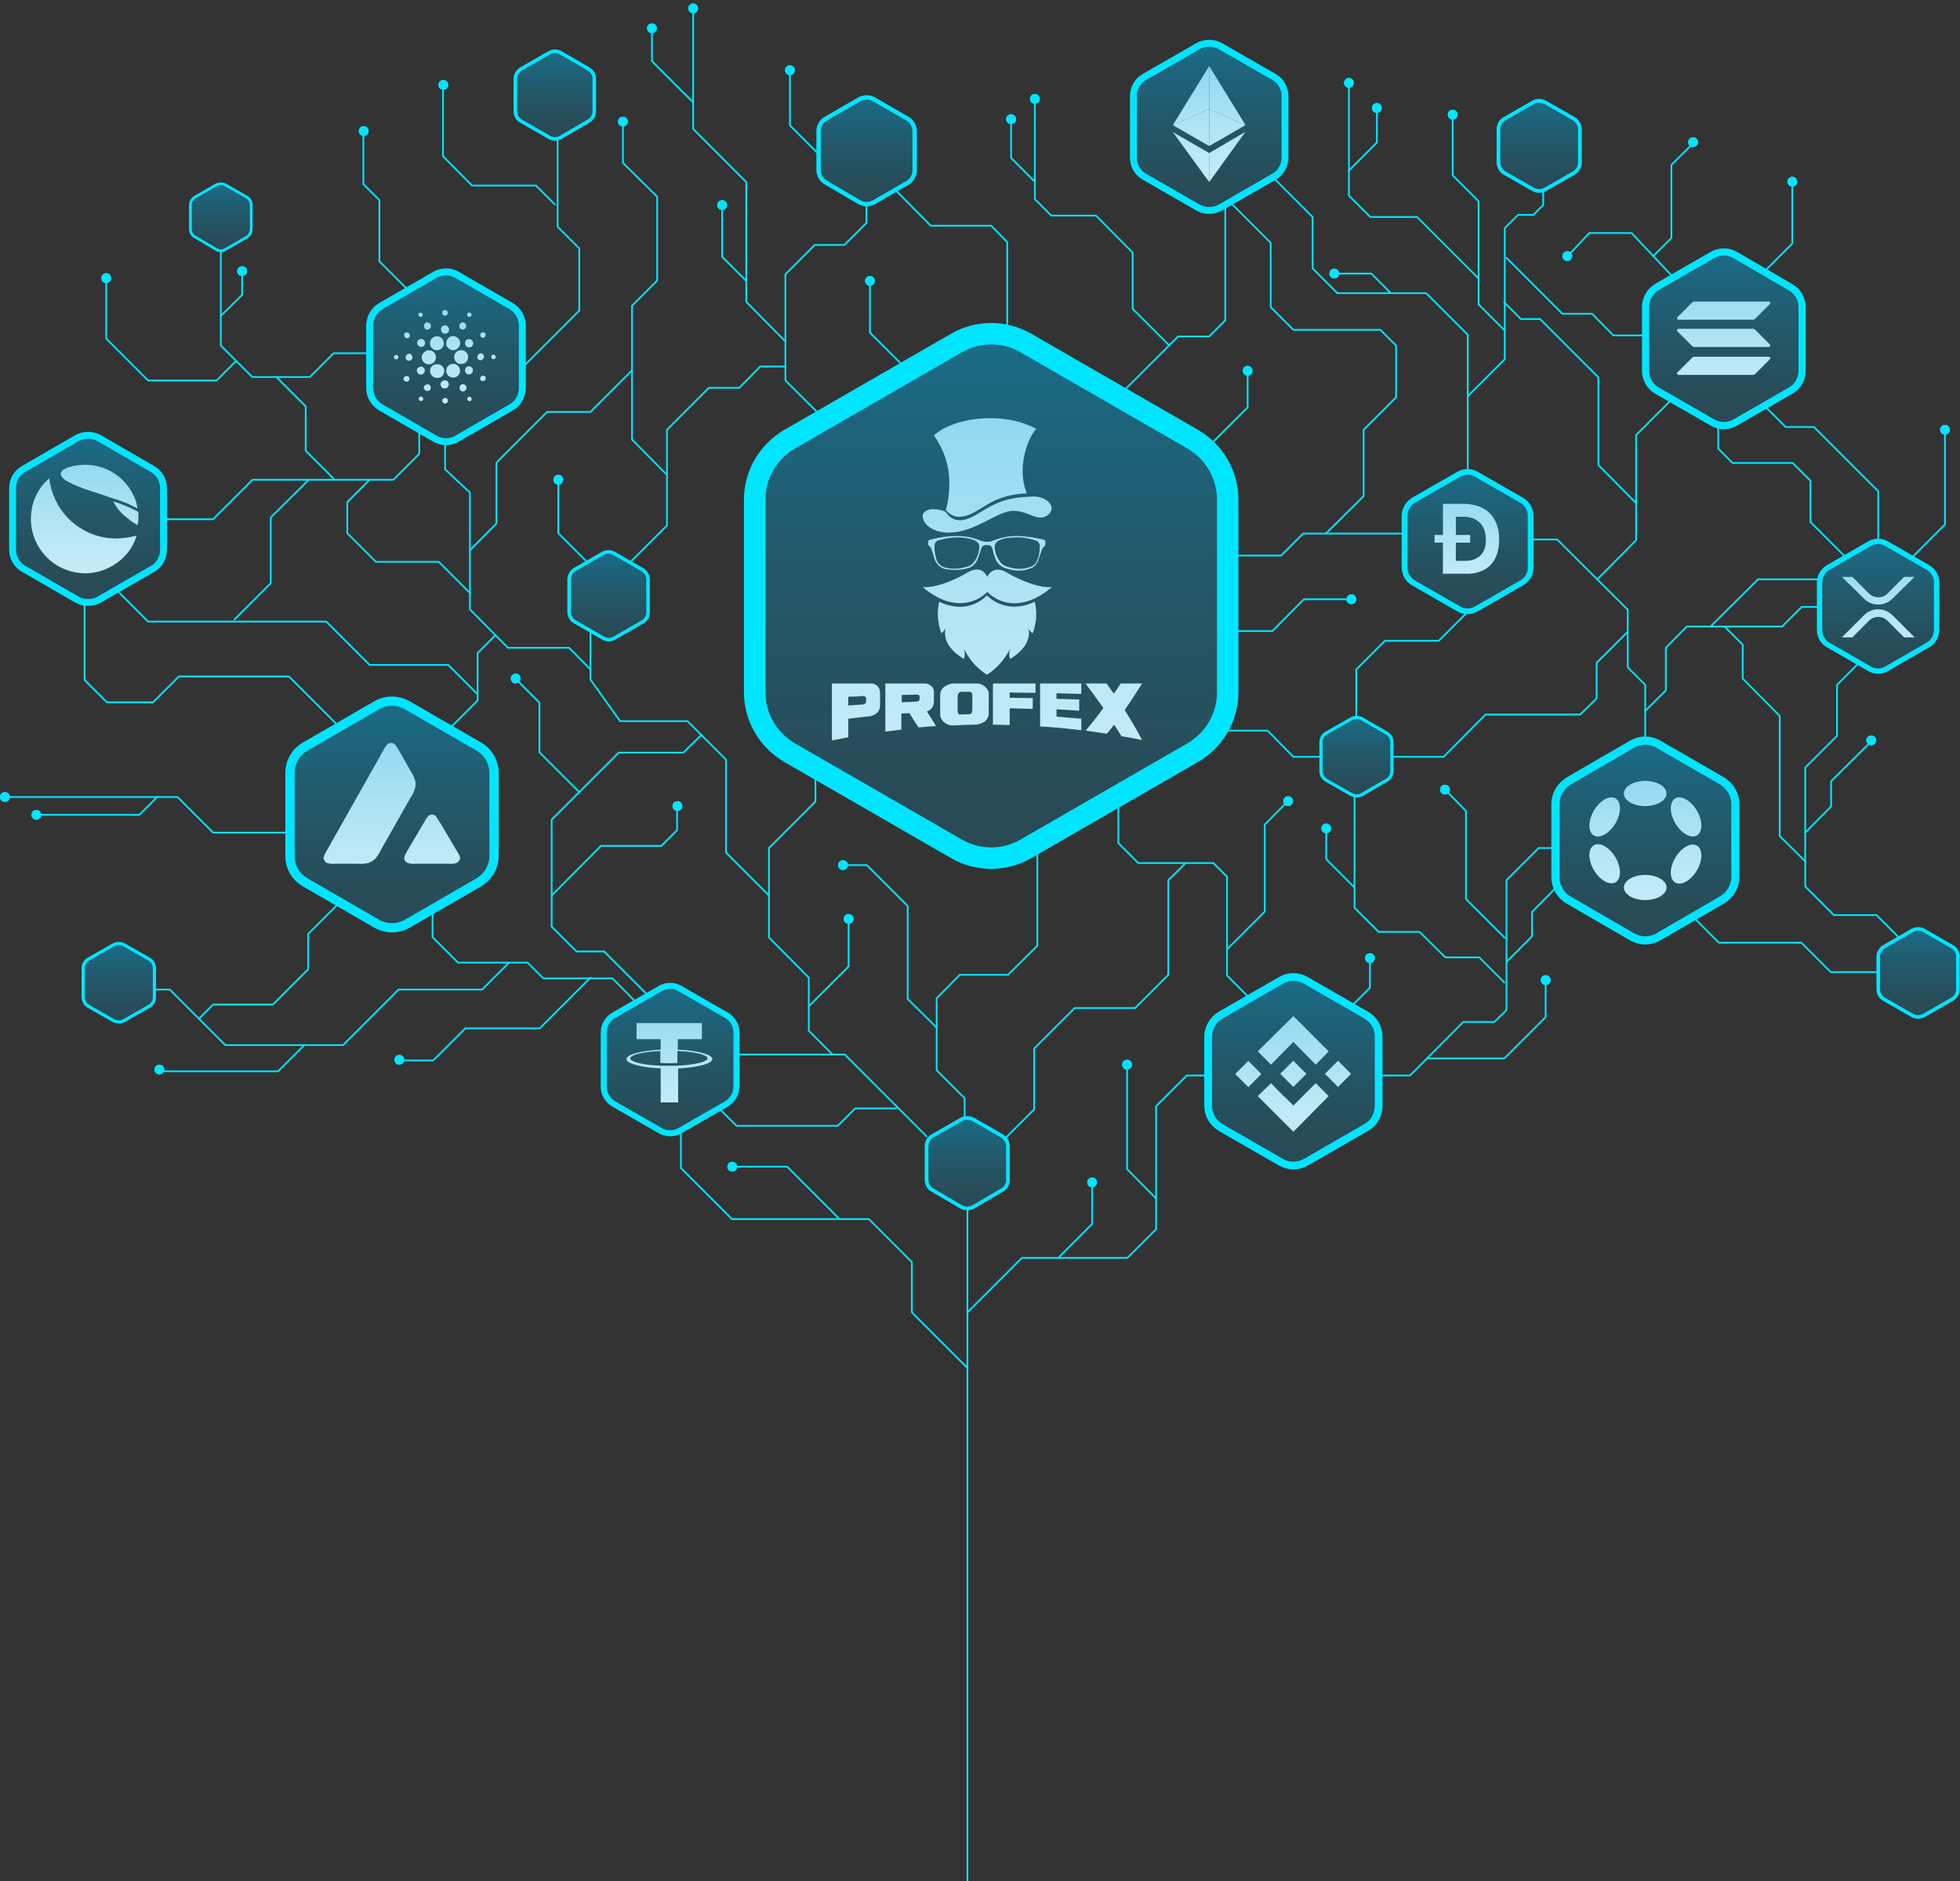 <?xml version="1.0" encoding="utf-8"?>
<!-- Generator: Adobe Illustrator 24.0.0, SVG Export Plug-In . SVG Version: 6.00 Build 0)  -->
<svg version="1.1" id="Layer_1" xmlns="http://www.w3.org/2000/svg" xmlns:xlink="http://www.w3.org/1999/xlink" x="0px" y="0px"
	 viewBox="0 0 561 538.4" style="enable-background:new 0 0 561 538.4;" xml:space="preserve">
<rect x="0" y="0" width="561" height="538.4" fill="#333333" stroke="none"/>
<style type="text/css">
	.st0{fill:#FFFFFF;}
	.st1{fill-rule:evenodd;clip-rule:evenodd;fill:#FFFFFF;}
	.st2{fill:none;stroke:#00E5FF;stroke-width:0.5;stroke-linecap:round;stroke-linejoin:round;}
	.st3{fill:#00E5FF;}
	.st4{opacity:0.5;fill:url(#SVGID_1_);enable-background:new    ;}
	.st5{fill:none;stroke:#00E5FF;stroke-width:6.14;stroke-linecap:round;stroke-linejoin:round;}
	.st6{opacity:0.5;fill:url(#SVGID_2_);enable-background:new    ;}
	.st7{fill:none;stroke:#00E5FF;stroke-width:1.03;stroke-linecap:round;stroke-linejoin:round;}
	.st8{opacity:0.5;fill:url(#SVGID_3_);enable-background:new    ;}
	.st9{fill:none;stroke:#00E5FF;stroke-width:1.96;stroke-linecap:round;stroke-linejoin:round;}
	.st10{opacity:0.5;fill:url(#SVGID_4_);enable-background:new    ;}
	.st11{fill:none;stroke:#00E5FF;stroke-width:1.25;stroke-linecap:round;stroke-linejoin:round;}
	.st12{opacity:0.5;fill:url(#SVGID_5_);enable-background:new    ;}
	.st13{fill:none;stroke:#00E5FF;stroke-width:1.06;stroke-linecap:round;stroke-linejoin:round;}
	.st14{opacity:0.5;fill:url(#SVGID_6_);enable-background:new    ;}
	.st15{fill:none;stroke:#00E5FF;stroke-width:1.52;stroke-linecap:round;stroke-linejoin:round;}
	.st16{opacity:0.5;fill:url(#SVGID_7_);enable-background:new    ;}
	.st17{fill:none;stroke:#00E5FF;stroke-width:0.92;stroke-linecap:round;stroke-linejoin:round;}
	.st18{opacity:0.5;fill:url(#SVGID_8_);enable-background:new    ;}
	.st19{opacity:0.5;fill:url(#SVGID_9_);enable-background:new    ;}
	.st20{fill:none;stroke:#00E5FF;stroke-width:0.78;stroke-linecap:round;stroke-linejoin:round;}
	.st21{opacity:0.5;fill:url(#SVGID_10_);enable-background:new    ;}
	.st22{fill:none;stroke:#00E5FF;stroke-width:2.66;stroke-linecap:round;stroke-linejoin:round;}
	.st23{opacity:0.5;fill:url(#SVGID_11_);enable-background:new    ;}
	.st24{fill:none;stroke:#00E5FF;stroke-width:1.72;stroke-linecap:round;stroke-linejoin:round;}
	.st25{opacity:0.5;fill:url(#SVGID_12_);enable-background:new    ;}
	.st26{opacity:0.5;fill:url(#SVGID_13_);enable-background:new    ;}
	.st27{fill:none;stroke:#00E5FF;stroke-width:2.21;stroke-linecap:round;stroke-linejoin:round;}
	.st28{opacity:0.5;fill:url(#SVGID_14_);enable-background:new    ;}
	.st29{fill:none;stroke:#00E5FF;stroke-width:2.33;stroke-linecap:round;stroke-linejoin:round;}
	.st30{opacity:0.5;fill:url(#SVGID_15_);enable-background:new    ;}
	.st31{fill:none;stroke:#00E5FF;stroke-width:1.98;stroke-linecap:round;stroke-linejoin:round;}
	.st32{opacity:0.5;fill:url(#SVGID_16_);enable-background:new    ;}
	.st33{opacity:0.5;fill:url(#SVGID_17_);enable-background:new    ;}
	.st34{fill:none;stroke:#00E5FF;stroke-width:2.04;stroke-linecap:round;stroke-linejoin:round;}
	.st35{opacity:0.5;fill:url(#SVGID_18_);enable-background:new    ;}
	.st36{fill:none;stroke:#00E5FF;stroke-width:1.63;stroke-linecap:round;stroke-linejoin:round;}
	.st37{opacity:0.5;fill:url(#SVGID_19_);enable-background:new    ;}
	.st38{fill:none;stroke:#00E5FF;stroke-width:1.02;stroke-linecap:round;stroke-linejoin:round;}
	.st39{opacity:0.5;fill:url(#SVGID_20_);enable-background:new    ;}
</style>
<g id="Layer_1-2-2">
	<path class="st0" d="M545,165.1h3l-6.3,6.2c-2.3,2.3-6,2.3-8.2,0l-6.3-6.2h3l4.8,4.8c1.5,1.4,3.8,1.4,5.2,0L545,165.1z"/>
	<path class="st0" d="M530.2,182.4h-3l6.3-6.3c2.3-2.3,5.9-2.3,8.2,0l6.3,6.3h-3l-4.8-4.8c-1.4-1.4-3.8-1.4-5.2,0L530.2,182.4z"/>
</g>
<g>
	<path class="st0" d="M484.3,102.4c0.2-0.2,0.4-0.3,0.6-0.3h21.4c0.2,0,0.4,0.2,0.4,0.4c0,0.1,0,0.2-0.1,0.3l-4.2,4.2
		c-0.2,0.2-0.4,0.3-0.6,0.3h-21.4c-0.2,0-0.4-0.2-0.4-0.4c0-0.1,0-0.2,0.1-0.3L484.3,102.4z"/>
	<path class="st0" d="M484.3,86.6c0.2-0.2,0.4-0.3,0.6-0.3h21.4c0.2,0,0.4,0.2,0.4,0.4c0,0.1,0,0.2-0.1,0.3l-4.2,4.2
		c-0.2,0.2-0.4,0.3-0.6,0.3h-21.4c-0.2,0-0.4-0.2-0.4-0.4c0-0.1,0-0.2,0.1-0.3L484.3,86.6z"/>
	<path class="st0" d="M502.4,94.4c-0.2-0.2-0.4-0.3-0.6-0.3h-21.4c-0.2,0-0.4,0.2-0.4,0.4c0,0.1,0,0.2,0.1,0.3l4.2,4.2
		c0.2,0.2,0.4,0.3,0.6,0.3h21.4c0.2,0,0.4-0.2,0.4-0.4c0-0.1,0-0.2-0.1-0.3L502.4,94.4z"/>
</g>
<g>
	<path class="st0" d="M418.7,144.2H413v8.9h-2.4v2.2h2.4v8.9h6.7c0,0,9.4,0.8,9.4-9.8C429,144,420,144.2,418.7,144.2z M419.5,160.5
		h-2.8v-5.2h4.1v-2.2h-4.1v-5.2h2.6c1,0,5.9,0.4,6,6.5S420.2,160.5,419.5,160.5L419.5,160.5z"/>
</g>
<g>
	<ellipse class="st0" cx="470.9" cy="227.1" rx="6.1" ry="3.6"/>
	<ellipse class="st0" cx="470.9" cy="254" rx="6.1" ry="3.6"/>
	<path class="st0" d="M456.2,232c1.7-2.9,4.5-4.5,6.2-3.5s1.7,4.2,0,7.1s-4.5,4.5-6.2,3.5S454.5,235,456.2,232z"/>
	<path class="st0" d="M479.5,245.5c1.7-2.9,4.5-4.5,6.2-3.5s1.7,4.2,0,7.1s-4.5,4.5-6.2,3.5S477.8,248.4,479.5,245.5z"/>
	<path class="st0" d="M456.2,241.9c1.7-1,4.5,0.6,6.2,3.5s1.7,6.1,0,7.1s-4.5-0.6-6.2-3.5S454.5,242.9,456.2,241.9z"/>
	<path class="st0" d="M479.5,228.5c1.7-1,4.5,0.6,6.2,3.5s1.7,6.1,0,7.1s-4.5-0.6-6.2-3.5S477.8,229.5,479.5,228.5z"/>
</g>
<g>
	<polygon class="st0" points="363.8,304.7 367.5,300.9 368.3,300.1 370.2,298.2 376.6,304.7 380.3,300.9 370.2,290.8 360,300.9 	"/>
	
		<rect x="367.6" y="304.7" transform="matrix(0.707 -0.707 0.707 0.707 -108.883 351.795)" class="st0" width="5.3" height="5.3"/>
	<polygon class="st0" points="376.6,310 370.2,316.4 368,314.2 367.5,313.8 363.8,310 360,313.7 370.2,323.9 380.3,313.7 	"/>
	
		<rect x="354.7" y="304.7" transform="matrix(0.707 -0.707 0.707 0.707 -112.646 342.729)" class="st0" width="5.3" height="5.3"/>
	
		<rect x="380.4" y="304.7" transform="matrix(0.707 -0.707 0.707 0.707 -105.136 360.859)" class="st0" width="5.3" height="5.3"/>
</g>
<g>
	<path class="st0" d="M194,300.4v-3h6.9v-4.6h-18.7v4.6h6.9v3c-5.6,0.3-9.8,1.4-9.8,2.7s4.2,2.4,9.8,2.7v9.7h5v-9.7
		c5.6-0.3,9.8-1.4,9.8-2.7S199.6,300.6,194,300.4 M194,305L194,305c-0.1,0-0.9,0-2.5,0c-1.3,0-2.2,0-2.5,0l0,0
		c-4.9-0.2-8.6-1.1-8.6-2.1s3.7-1.9,8.6-2.1v3.4c0.3,0,1.3,0.1,2.5,0.1c1.5,0,2.3-0.1,2.4-0.1v-3.4c5,0.2,8.6,1.1,8.6,2.1
		S199,304.7,194,305"/>
</g>
<g>
	<path class="st1" d="M102.4,247.2h-6.5c-0.8,0.1-1.7,0-2.5-0.3c-0.4-0.3-0.7-0.8-0.8-1.3c0-0.5,0.3-1.1,1-2.3l16.1-28.5
		c0.7-1.2,1-1.8,1.5-2c0.5-0.2,1-0.2,1.5,0c0.4,0.2,0.8,0.8,1.5,2l3.3,5.8l0,0c0.5,0.8,1,1.7,1.3,2.7c0.2,0.8,0.2,1.5,0,2.3
		c-0.3,0.9-0.7,1.9-1.3,2.7l-8.5,15l0,0c-0.4,0.9-1,1.7-1.6,2.5c-0.6,0.5-1.2,0.9-2,1.2C104.4,247.2,103.4,247.3,102.4,247.2z"/>
	<path class="st1" d="M119,247.2h9.4c0.8,0.1,1.7,0,2.5-0.3c0.4-0.3,0.7-0.8,0.8-1.3c0-0.5-0.3-1-1-2.2l-0.1-0.1l-4.7-8l-0.1-0.1
		c-0.7-1.1-1-1.7-1.4-1.9c-0.5-0.2-1-0.2-1.5,0c-0.4,0.2-0.8,0.8-1.5,2l-4.7,8l0,0c-0.7,1.2-1,1.8-1,2.3c0,0.5,0.3,1,0.8,1.3
		C117.3,247.2,118.1,247.3,119,247.2z"/>
</g>
<g>
	<path class="st0" d="M19.1,133.9c3.2-1.1,6.6-1.2,9.8-0.2c4.2,1.3,7.6,4.3,9.4,8.3c0.6,1.1,0.9,2.3,1,3.5c-2.4-1.3-4.8-2.3-7.4-3
		c-4.1-1.5-8.3-2.5-12.2-4.5c-0.9-0.5-2-1.1-2.3-2.2C17.3,134.8,18.3,134.3,19.1,133.9z"/>
	<path class="st0" d="M22.2,163.9c-8.5-1.2-14.4-9.1-13.2-17.6c0.1-1,0.4-2,0.7-3c0.9-2.5,2.4-4.7,4.4-6.4c0.5,4.2,2.3,8.2,5.3,11.3
		c3.6,3.7,8.5,5.9,13.7,5.9c2,0,4-0.3,6-0.8C37.1,160.4,29.3,165.1,22.2,163.9z"/>
	<path class="st0" d="M39.4,150.3c-1.1-0.6-2.1-1.3-3-2.1c-1.7-1.2-3-2.8-4-4.7c2.3,0.7,4.5,1.6,6.6,2.7l0.6,0.3
		C39.7,147.9,39.6,149.1,39.4,150.3z"/>
</g>
<g>
	<path class="st0" d="M127,88.8c0.4-0.2,0.9,0,1.1,0.4c0.2,0.4,0,0.9-0.4,1.1c-0.3,0.1-0.6,0.1-0.9-0.2c-0.3-0.3-0.3-0.9,0-1.2
		C126.9,88.8,126.9,88.8,127,88.8 M120.2,89.5c0.3-0.1,0.7,0.1,0.8,0.4c0,0.1,0,0.1,0,0.2c0,0.4-0.3,0.6-0.6,0.6
		c-0.1,0-0.2,0-0.3-0.1c-0.3-0.2-0.4-0.6-0.3-0.9C119.9,89.7,120.1,89.6,120.2,89.5 M134.2,90.7c-0.3-0.1-0.6-0.4-0.5-0.8
		c0-0.2,0.2-0.4,0.4-0.4c0.4-0.2,0.9,0.2,0.9,0.6C134.9,90.5,134.6,90.8,134.2,90.7C134.2,90.7,134.2,90.7,134.2,90.7 M121.8,92.4
		c0.5-0.3,1.1-0.1,1.4,0.4c0.3,0.5,0.1,1.1-0.4,1.4c-0.4,0.2-0.8,0.2-1.1-0.1c-0.4-0.4-0.5-1-0.1-1.4
		C121.6,92.5,121.7,92.5,121.8,92.4 M131.6,92.8c0.3-0.5,0.9-0.7,1.3-0.4c0.2,0.1,0.3,0.2,0.4,0.4c0.3,0.5,0.1,1.1-0.4,1.4
		c-0.1,0-0.2,0.1-0.2,0.1c-0.5,0.1-1.1-0.2-1.2-0.7C131.5,93.3,131.5,93.1,131.6,92.8 M126.2,94.2c0-0.6,0.5-1.1,1.2-1.1
		c0.4,0,0.8,0.3,1,0.7c0.3,0.6,0.1,1.3-0.5,1.6c0,0,0,0,0,0c-0.3,0.1-0.6,0.1-0.9,0.1C126.5,95.2,126.2,94.7,126.2,94.2 M116.1,95.2
		c0.4-0.2,0.9,0,1.1,0.4c0.1,0.2,0.1,0.4,0.1,0.6c-0.1,0.4-0.6,0.7-1,0.6c-0.4-0.1-0.7-0.6-0.6-1C115.7,95.4,115.9,95.3,116.1,95.2
		 M137.8,95.2c0.4-0.2,0.9-0.1,1.1,0.2c0.2,0.4,0.1,0.9-0.2,1.1c-0.2,0.2-0.5,0.2-0.8,0.1c-0.4-0.2-0.6-0.7-0.3-1.1
		C137.6,95.3,137.7,95.2,137.8,95.2 M129,96.3c1-0.4,2.2,0.2,2.6,1.2c0.4,1-0.2,2.2-1.2,2.6s-2.2-0.2-2.6-1.2c0,0,0,0,0,0
		C127.5,97.8,128,96.7,129,96.3 M124.2,96.4c1-0.4,2.1-0.1,2.6,0.9c0.5,1,0.2,2.2-0.8,2.7c-1,0.5-2.2,0.2-2.7-0.8s-0.2-2.2,0.8-2.7
		C124.1,96.4,124.2,96.4,124.2,96.4 M119.4,98c0.1-0.6,0.6-1,1.2-1c0.6,0.1,1.1,0.5,1.1,1.1c0,0.6-0.5,1.2-1.1,1.2
		c-0.6,0-1.2-0.5-1.2-1.1C119.4,98.2,119.4,98.1,119.4,98 M133.7,97.2c0.6-0.3,1.3-0.1,1.6,0.5c0.3,0.6,0.1,1.3-0.5,1.6
		c-0.4,0.2-0.8,0.2-1.2-0.1c-0.5-0.3-0.7-1.1-0.3-1.6C133.3,97.4,133.5,97.3,133.7,97.2 M122.2,100.3c1.1-0.3,2.2,0.3,2.5,1.4
		c0.3,1.1-0.3,2.2-1.4,2.5c-1,0.3-2-0.2-2.4-1.1c-0.5-1,0-2.2,1-2.6C122.1,100.3,122.2,100.3,122.2,100.3 M131.4,100.3
		c1-0.3,2.2,0.2,2.5,1.3c0.3,1-0.2,2.2-1.3,2.5c-0.9,0.3-2-0.1-2.4-1c-0.5-1-0.1-2.2,0.9-2.7C131.2,100.3,131.3,100.3,131.4,100.3
		 M116.8,101.3c0.5-0.2,1.1,0.1,1.2,0.7c0.1,0.2,0.1,0.4,0,0.6c-0.2,0.5-0.8,0.8-1.3,0.6c-0.1,0-0.2-0.1-0.3-0.2
		c-0.4-0.4-0.4-1,0-1.4C116.5,101.4,116.7,101.3,116.8,101.3 M136.6,102.3c0-0.6,0.4-1.1,1-1.2c0.5,0,1,0.5,0.9,1c0,0.6-0.5,1-1,1
		c-0.1,0-0.3,0-0.4-0.1C136.9,102.9,136.7,102.6,136.6,102.3 M113.2,101.6c0.3-0.1,0.7,0,0.8,0.4c0.1,0.3,0,0.7-0.4,0.8
		c-0.3,0.1-0.6,0-0.7-0.2c-0.2-0.3-0.2-0.7,0.1-0.9C113.1,101.7,113.1,101.6,113.2,101.6z M140.9,101.6c0.3-0.2,0.7-0.1,0.9,0.2
		c0.2,0.3,0.1,0.7-0.2,0.9c-0.1,0.1-0.2,0.1-0.4,0.1C140.6,102.8,140.4,101.9,140.9,101.6 M124.6,104.3c1.1-0.3,2.2,0.3,2.5,1.3
		s-0.3,2.2-1.3,2.5c-0.4,0.1-0.7,0.1-1.1,0c-1-0.2-1.6-1-1.6-2C123.1,105.2,123.7,104.4,124.6,104.3 M129.2,104.2
		c1.1-0.3,2.2,0.4,2.4,1.4c0.3,1.1-0.4,2.2-1.4,2.4c-1.1,0.3-2.2-0.4-2.4-1.4c-0.1-0.3-0.1-0.7,0-1
		C127.9,104.9,128.5,104.4,129.2,104.2 M120.3,104.9c0.6-0.1,1.2,0.4,1.3,1s-0.4,1.2-1,1.3c-0.4,0.1-0.8-0.1-1-0.4
		c-0.4-0.5-0.4-1.2,0.1-1.6C119.9,105.1,120.1,105,120.3,104.9 M133.8,104.9c0.6-0.2,1.3,0.1,1.5,0.7c0.2,0.6-0.1,1.3-0.7,1.5
		c-0.3,0.1-0.7,0.1-1-0.1c-0.5-0.4-0.7-1.1-0.3-1.6C133.3,105.2,133.5,105,133.8,104.9 M137.5,108.7c-0.2-0.4,0-0.9,0.4-1.1
		c0.1-0.1,0.3-0.1,0.4-0.1c0.3,0,0.5,0.2,0.7,0.4c0.1,0.3,0,0.7-0.2,0.9c-0.3,0.3-0.8,0.4-1.1,0.1
		C137.6,108.9,137.6,108.8,137.5,108.7 M116,107.7c0.4-0.2,0.9-0.1,1.1,0.3s0.1,0.9-0.3,1.1c-0.3,0.2-0.6,0.2-0.9,0
		c-0.4-0.2-0.5-0.7-0.3-1.1C115.8,107.9,115.9,107.8,116,107.7 M126.9,108.9c0.6-0.2,1.3,0.1,1.5,0.7s-0.1,1.3-0.7,1.5
		c-0.4,0.1-0.7,0.1-1.1-0.1c-0.5-0.4-0.7-1.1-0.3-1.6C126.5,109.2,126.7,109,126.9,108.9 M121.9,110.1c0.5-0.2,1.1-0.1,1.3,0.4
		c0.2,0.5,0.1,1.1-0.4,1.3c-0.2,0.1-0.4,0.1-0.6,0.1c-0.4-0.1-0.8-0.4-0.9-0.8C121.2,110.7,121.5,110.3,121.9,110.1 M132,110.1
		c0.5-0.3,1.1-0.1,1.4,0.4c0.3,0.5,0.1,1.1-0.4,1.4c-0.4,0.2-0.8,0.2-1.1-0.1c-0.4-0.3-0.5-1-0.2-1.4
		C131.8,110.2,131.9,110.1,132,110.1 M133.8,114.5c-0.2-0.3,0-0.8,0.3-0.9c0.1,0,0.1,0,0.2-0.1c0.4,0.1,0.8,0.4,0.7,0.8
		c-0.1,0.4-0.4,0.6-0.7,0.5C134.1,114.7,133.9,114.6,133.8,114.5 M119.8,114.1c0.1-0.3,0.4-0.7,0.8-0.6c0.4,0.1,0.6,0.4,0.5,0.8
		c0,0.2-0.1,0.3-0.3,0.4c-0.3,0.2-0.8,0-0.9-0.3C119.9,114.3,119.8,114.2,119.8,114.1 M126.6,114.5c0.1-0.4,0.6-0.7,1-0.6
		c0.1,0,0.1,0,0.2,0.1c0.3,0.1,0.4,0.4,0.4,0.7s-0.1,0.3-0.1,0.4c-0.2,0.2-0.4,0.4-0.7,0.4c-0.4,0-0.8-0.3-0.8-0.8
		C126.6,114.7,126.6,114.6,126.6,114.5"/>
</g>
<g>
	<path class="st0" d="M346.1,18.9v12.3l10.4,4.6L346.1,18.9z"/>
	<path class="st0" d="M346.1,18.9l-10.4,16.9l10.4-4.6V18.9z"/>
	<path class="st0" d="M346.1,43.8v8.3l10.4-14.4L346.1,43.8z"/>
	<path class="st0" d="M346.1,52.1v-8.3l-10.4-6L346.1,52.1z"/>
	<path class="st0" d="M346.1,41.8l10.4-6l-10.4-4.6V41.8z"/>
	<path class="st0" d="M335.7,35.8l10.4,6V31.2L335.7,35.8z"/>
</g>
<g>
	<path class="st0" d="M238.1,195.6h11.2c1.1,0,2,0.6,2.4,1.6c0.1,0.3,0.2,0.7,0.2,1.1c0,1.2,0,2.4,0,3.6c0,1-0.5,2-1.4,2.5
		c-0.5,0.3-1,0.5-1.5,0.6c-2.1,0.2-4.1,0.4-6.2,0.7l0,0.1c0,1.7,0,3.4,0,5.1l0,0.1c-1.5,0.3-3.1,0.6-4.6,0.9l-0.1-0.1L238.1,195.6
		L238.1,195.6z M242.8,199.4c0,0.8,0,1.6,0,2.5c1.4-0.1,2.8-0.2,4.2-0.3c0.4,0,0.8-0.3,0.9-0.7v-1.1c0-0.3-0.3-0.5-0.8-0.6
		C245.7,199.3,244.2,199.4,242.8,199.4L242.8,199.4z"/>
	<path class="st0" d="M253.4,195.6h11.2c0.9,0,1.7,0.4,2.3,1.1c0.3,0.5,0.5,1.1,0.4,1.8c0,0.8,0,1.5,0,2.3c0,1.3-0.8,2.5-2,2.8l0,0
		c0.9,1.4,1.7,2.8,2.6,4.1l-0.1,0.1c-1.6,0.1-3.3,0.2-4.9,0.4c-0.1-0.1-1-1.5-2.6-4.1l0,0l-2.2,0.1l-0.1,0.1v4.4l0,0.1
		c-1.5,0.2-3.1,0.4-4.6,0.6h0C253.4,204.8,253.4,200.3,253.4,195.6L253.4,195.6z M258.1,198.9c0,0.7,0,1.4,0,2.1l4.2-0.2
		c0.4,0,0.8-0.2,0.9-0.6c0-0.3,0-0.6,0-0.9s-0.3-0.5-0.8-0.5L258.1,198.9z"/>
	<path class="st0" d="M272.8,195.6h6.7c1.1,0,2.1,0.5,2.8,1.3c0.4,0.4,0.7,1,0.7,1.6v5.9c-0.1,1-0.7,2-1.7,2.4
		c-0.7,0.4-1.5,0.6-2.3,0.6c-1.9,0-3.9,0.1-5.8,0.2c-1.6,0.2-3.2-0.6-3.9-2.1c-0.1-0.4-0.2-0.7-0.2-1.1V199c0-1.6,0.9-2.6,2.7-3.2
		C272.2,195.7,272.5,195.6,272.8,195.6z M274.1,199.3c0,1.4,0,2.8,0,4.1c0,0.6,0.2,1,0.6,1.1l2.9-0.1c0.4,0,0.6-0.4,0.7-1.1
		c0-1.4,0-2.8,0-4.2c0-0.8-0.3-1.1-0.8-1.1h-2.6C274.4,198.2,274.1,198.6,274.1,199.3z"/>
	<path class="st0" d="M284.5,195.6h11.9l0,0.1c0,0.8,0,1.7,0,2.5l-0.1,0.1l-7.3-0.1v1.5c2.2,0,4.4,0.1,6.6,0.1l0,0.1
		c0,0.9,0,1.9,0,2.9l0,0.1c-2.2-0.1-4.4-0.1-6.6-0.2c0,1.6,0,3.2,0,4.8h-0.1c-1.5,0-3.1-0.1-4.6-0.1h-0.1c0-3.9,0-7.8,0-11.6
		L284.5,195.6z"/>
	<path class="st0" d="M297.7,195.6h11.7l0.1,0.1c0,0.9,0,1.8,0,2.8l-0.1,0.1l-7-0.2c0,0.6,0,1.1,0,1.6l6.5,0.2l0,0.1
		c0,1,0,2.1,0,3.1l0,0c-2.2-0.1-4.3-0.3-6.5-0.4c0,0.7,0,1.4,0,2.1c2.3,0.2,4.7,0.4,7,0.6l0.1,0.1v3.1l-0.1,0.1
		c-3.9-0.5-7.8-0.9-11.7-1.1l0-0.1C297.7,203.7,297.7,199.7,297.7,195.6L297.7,195.6z"/>
	<path class="st0" d="M310.7,195.6h6c0.7,1,1.4,1.9,2.1,2.9c0.7-0.9,1.3-1.9,2-2.9h6.1l0,0c-1.7,2.7-3.3,5.2-5,7.6
		c1.7,2.7,3.4,5.5,5,8.6l0,0c-2-0.4-4-0.8-5.9-1.1c-0.7-1.1-1.4-2.2-2.1-3.3c-0.7,0.9-1.4,1.8-2.1,2.6c-2-0.3-4-0.6-6-0.9l0-0.1
		c1.7-2,3.4-4.1,5-6.4C314.1,200.2,312.4,197.9,310.7,195.6L310.7,195.6z"/>
	<path class="st0" d="M266,156.3c0.3,0.2,0.5,0.5,0.6,0.9c0.3,0.9,0.6,1.9,0.9,2.8c0.5,1.5,1.8,2.7,3.3,2.9c2,0.3,4,0.3,5.9-0.2
		c1.5-0.3,2.7-1.4,3.2-2.9c0.4-1,0.7-1.9,1-2.9c0.1-0.5,0.6-0.9,1.1-0.9c0.2,0,0.4,0,0.6,0c0.9,0,1.2,0.3,1.5,1.2
		c0.2,1,0.5,2,0.9,2.9c0.6,1.3,1.7,2.3,3.1,2.6c1.2,0.4,2.4,0.6,3.6,0.6c1,0,2-0.2,2.9-0.5c1.2-0.3,2.1-1.2,2.5-2.3
		c0.4-1.1,0.8-2.2,1.2-3.4c0.1-0.2,0.2-0.5,0.5-0.6c0.3-0.2,0.5-0.5,0.4-0.8c0-0.2,0-0.4,0-0.6c0-0.4-0.2-0.6-0.6-0.7
		c-1.6-0.3-3.2-0.7-4.8-0.8c-3.2-0.5-6.5-0.1-9.5,1.1c-1.2,0.5-2.5,0.5-3.7,0c-2.1-0.9-4.4-1.3-6.7-1.3c-2.4,0-4.7,0.3-7,0.9
		c-1.3,0.3-1.4,0.4-1.2,1.7C265.8,156.1,265.9,156.2,266,156.3z M285.9,154.7c1-0.5,2.1-0.8,3.3-0.8c2.4-0.3,4.7,0,7,0.7
		c0.9,0.2,1.6,1,1.4,2c0,0,0,0,0,0c0,1.5-0.3,2.9-0.9,4.2c-0.3,0.6-0.9,1.1-1.6,1.4c-1.1,0.4-2.2,0.6-3.3,0.6c-1.4,0-2.7-0.3-4-0.8
		c-0.7-0.3-1.3-0.7-1.7-1.4c-0.8-1.2-1.3-2.5-1.4-3.9C284.7,155.8,285.1,155,285.9,154.7L285.9,154.7z M267.5,156.4
		c-0.1-0.9,0.5-1.7,1.3-1.8c1.7-0.5,3.5-0.8,5.3-0.8c1.5,0,3,0.2,4.5,0.7c0.2,0.1,0.4,0.2,0.6,0.3c0.7,0.3,1.2,1.1,1.1,1.9
		c-0.1,1.6-0.7,3.2-1.8,4.5c-0.6,0.6-1.3,1-2.2,1.1c-1.9,0.6-4,0.6-5.9,0.1c-1.1-0.3-1.9-1.1-2.3-2.1
		C267.7,158.9,267.4,157.7,267.5,156.4L267.5,156.4z"/>
	<path class="st0" d="M296,172.3c-1.3,0.6-2.6,1-4,1.2c-3.5,0.5-7-0.6-9.5-3.1c-2.5,2.5-6,3.7-9.5,3.1c-1.4-0.2-2.7-0.6-4-1.2
		l-0.2-0.1c-0.7,3-0.4,6.1,0.6,9c0.6-0.3,1-0.9,1.3-1.5c-0.4,1.4-0.9,5.2,5.2,8.9c0.3-0.9,0.3-2,0-2.9c1.5,3,3.7,5.6,6.6,7.4
		c2.8-1.8,5.1-4.4,6.6-7.4c-0.3,0.9-0.3,2,0,2.9c6.1-3.7,5.6-7.6,5.2-8.9c0.2,0.6,0.7,1.2,1.3,1.5c1.1-2.9,1.3-6,0.6-9L296,172.3z"
		/>
	<path class="st0" d="M298.5,167.9c-5.1-0.8-10.6-4.2-10.6-4.2c-3.9-2.1-5.3,1.4-5.3,1.4s-1.4-3.6-5.4-1.4c0,0-5.5,3.4-10.6,4.2
		c-0.8,0.1-1.7,0.2-2.5,0.1c1.4,1.3,3,2.3,4.8,3.2l0.2,0.1c1.3,0.6,2.6,1,4,1.2c3.5,0.5,7-0.6,9.5-3.1c2.5,2.5,6,3.7,9.5,3.1
		c1.4-0.2,2.7-0.6,4-1.2l0.2-0.1c1.7-0.8,3.3-1.9,4.8-3.2C300.1,168.1,299.3,168,298.5,167.9z"/>
	<path class="st0" d="M274.7,147.9c3.3-0.1,5.9-2.6,9.7-4.5c3-1.4,6.2-2.1,9.5-2.2c-0.8-2-1.2-4.2-1.2-6.4c0-4.4,1.5-9.2,3.9-12.1
		c-4.1-2.1-8.7-3.1-13.3-3c-6.8,0-12.8,2-16,4.9l0,0c3,4.2,4.6,9.2,4.4,14.3c0,2.4-0.3,4.8-1,7.1C271.8,147.2,273.2,148,274.7,147.9
		z"/>
	<path class="st0" d="M296,142.1c-0.7,0-1.3,0-2,0.1c-3.3,0.1-6.5,0.8-9.5,2.2c-3.8,1.8-6.4,4.4-9.7,4.5c-1.5,0-3-0.7-3.8-2
		c-0.2-0.3-0.4-0.5-0.7-0.6c-2.9-1-5.1-0.7-6,0.6c-0.7,1.1,0.3,4.2,4.5,5.2c1.1,0.3,2.3,0.4,3.4,0.3c7.1-0.2,13.5-6.3,17.9-6.2
		c2.8,0,4.9,1.4,6.7,1.8c1.1,0.3,2.2,0.1,3.1-0.6C302.7,145.3,299.7,142.1,296,142.1z"/>
</g>
<line class="st2" x1="276.9" y1="538.4" x2="276.9" y2="346.3"/>
<polyline class="st2" points="265.2,325.2 241.8,301.8 210.8,301.8 "/>
<polyline class="st2" points="276.9,375.6 292.5,360 322.7,360 330.9,351.8 330.9,316.6 339.7,307.8 345.8,307.8 "/>
<polyline class="st2" points="394.6,307.8 403.6,307.8 418.8,292.5 427.7,292.5 431.2,289.1 431.2,251.9 440.4,242.7 445.2,242.7 
	"/>
<polyline class="st2" points="387.7,227.9 387.7,259.8 394.6,266.7 406.3,266.7 413.7,274 423.4,274 430.6,281.2 "/>
<polyline class="st2" points="470.9,211.9 470.9,196 465.9,191 465.9,174.5 445.7,154.4 438.9,154.4 "/>
<polyline class="st2" points="470.9,203.5 476.8,197.6 476.8,185.4 482.8,179.3 510.1,179.3 515.7,173.7 520.9,173.7 "/>
<polyline class="st2" points="484.6,262.4 492,269.8 515.6,269.8 524,278.2 537.6,278.2 "/>
<polyline class="st2" points="357.7,285.7 351.2,279.2 351.2,250.9 347.3,247 325.8,247 320.1,241.3 320.1,226.9 "/>
<polyline class="st2" points="296.9,240.5 296.9,270.7 288.5,279 274.7,279 268.1,285.7 268.1,306.3 276.1,314.3 276.1,319.7 "/>
<polyline class="st2" points="182.1,286.9 175.3,280 155.5,280 151,275.5 131.1,275.5 123.8,268.2 123.8,259.3 "/>
<polyline class="st2" points="233.4,220.2 233.4,229.4 220.1,242.7 220.1,268.3 231.5,279.8 231.5,295 238.3,301.8 "/>
<polyline class="st2" points="220.1,256.3 207.8,244 207.8,217.4 196.8,206.4 177.5,206.4 169,194.5 169,180.6 "/>
<polyline class="st2" points="169,191.6 162.9,185.4 145.4,185.4 134.5,174.4 134.5,141 127.4,134.3 127.4,126.5 "/>
<polyline class="st2" points="145.7,275.5 138,283.2 114.1,283.2 98.2,299.1 64.5,299.1 48.6,283.2 44.2,283.2 "/>
<polyline class="st2" points="276.9,391.5 261,375.6 261,361.2 248.7,348.9 209.5,348.9 194.9,334.3 194.9,323.4 "/>
<polyline class="st2" points="206.1,317.5 210.8,322.2 239.8,322.2 244.8,317.2 256.6,317.2 "/>
<polyline class="st2" points="352.9,159 366.7,159 373,152.7 402.1,152.7 "/>
<polyline class="st2" points="388.2,204.9 388.2,191.6 396.4,183.4 411.8,183.4 419.8,175.4 "/>
<polyline class="st2" points="537.6,154.9 537.6,140.6 519.2,122.2 511.1,122.2 504.9,116 "/>
<polyline class="st2" points="420.1,134.9 420.1,95.8 408.2,83.9 382.8,83.9 375.7,76.8 375.7,62.1 364.2,50.6 "/>
<polyline class="st2" points="97.8,208.7 82.7,193.6 51.2,193.6 43.8,201 30.6,201 24.2,194.6 24.2,172.4 "/>
<polyline class="st2" points="82.8,238.3 61,238.3 50.8,228.1 2,228.1 "/>
<polyline class="st2" points="63.2,72.1 63.2,98.9 72.2,107.9 88.7,107.9 95.5,101.1 105.8,101.1 "/>
<polyline class="st2" points="149.5,105.2 165.8,88.9 165.8,71.1 159.6,64.9 159.6,39.4 "/>
<polyline class="st2" points="235.9,119.9 224.8,108.9 224.8,78.5 233.2,70.1 241.7,70.1 248,63.8 248,58.5 "/>
<polyline class="st2" points="224.8,97.7 213.6,86.4 213.6,52.1 198.4,36.9 198.4,2.4 "/>
<polyline class="st2" points="320.1,113.4 337.2,96.3 346.1,96.3 350.7,91.7 350.7,59.6 "/>
<polyline class="st2" points="420.1,113.4 430.7,102.8 430.7,65.3 434.5,61.5 438.9,61.5 441.7,58.7 441.7,54.3 "/>
<polyline class="st2" points="198.4,29.3 186.6,17.5 186.6,8.1 "/>
<polyline class="st2" points="180.3,161 190.9,150.4 190.9,123 202.9,111 211.6,111 217.6,104.9 224.8,104.9 "/>
<polyline class="st2" points="46.8,148.6 61,148.6 72.3,137.3 112.6,137.3 120,129.9 120,123 "/>
<polyline class="st2" points="128.5,208.7 136.7,200.5 136.7,186.9 141.8,181.8 "/>
<polyline class="st2" points="334.7,98.9 324.2,88.4 324.2,72.3 313.7,61.7 300.9,61.7 296.2,57 296.2,28.3 "/>
<polyline class="st2" points="470.9,96 461.8,96 455.7,89.8 447.2,89.8 431.2,73.8 "/>
<polyline class="st2" points="379.5,152.7 390.3,142 390.3,123 399.6,113.7 399.6,98.9 395.1,94.4 370.2,94.4 363.7,87.9 
	363.7,69.5 352.9,58.7 "/>
<polyline class="st2" points="287.7,325.8 296,317.5 296,300.1 307.6,288.5 324.9,288.5 334.4,279 334.4,251.9 339.4,247 "/>
<polyline class="st2" points="185.5,284.9 172.9,272.3 165,272.3 157.9,265.2 157.9,234.6 177.1,215.4 195.6,215.4 200.8,210.3 "/>
<polyline class="st2" points="256.2,54.3 266.4,64.6 283.7,64.6 288.3,69.3 288.3,94.3 "/>
<polyline class="st2" points="296.2,52 289.4,45.2 289.4,34.1 "/>
<polyline class="st2" points="213.6,80.4 206.7,73.5 206.7,58.7 "/>
<polyline class="st2" points="63.2,90.4 69.3,84.4 69.3,77.6 "/>
<polyline class="st2" points="190.8,135.8 180.9,125.8 180.9,87.5 188.1,80.3 188.1,56.3 178.3,46.6 178.3,34.8 "/>
<polyline class="st2" points="378.1,216.6 370.2,216.6 362.8,209.1 348.6,209.1 "/>
<polyline class="st2" points="398.4,216.6 413.2,216.6 425.2,204.5 452.3,204.5 457,199.9 457,189.7 464.1,182.6 465.9,180.8 "/>
<polyline class="st2" points="489.6,179.3 503.2,165.8 520.3,165.8 "/>
<polyline class="st2" points="136.7,198.7 128.3,190.3 105.8,190.3 93.4,177.9 42.4,177.9 34.2,169.7 "/>
<polyline class="st2" points="67.6,103.3 62,108.9 42.4,108.9 30.4,96.9 30.4,80.4 "/>
<polyline class="st2" points="543.6,268.4 537.1,261.9 524.9,261.9 516.7,253.7 516.7,219.7 525.8,210.6 525.8,196 531.7,190.1 "/>
<polyline class="st2" points="516.7,246.5 509.4,239.3 509.4,204.9 498.8,194.2 498.8,184.5 493.6,179.3 "/>
<polyline class="st2" points="87.1,299.1 79.6,306.6 46.8,306.6 "/>
<polyline class="st2" points="45,228.1 39.9,233.2 10.4,233.2 "/>
<polyline class="st2" points="97.2,258.3 88.2,267.3 88.2,277.4 78.1,287.5 61,287.5 56.9,291.6 "/>
<polyline class="st2" points="457.2,165.8 468.3,154.6 468.3,124.5 478.6,114.2 "/>
<polyline class="st2" points="430.7,94.6 423.2,87.1 423.2,57.6 415.8,50.2 415.8,32.8 "/>
<polyline class="st2" points="398.1,83.9 392.5,78.3 381.8,78.3 "/>
<polyline class="st2" points="79.1,107.9 87.5,116.3 87.5,129 95.4,136.9 "/>
<polyline class="st2" points="88.4,137.3 77.5,148.1 77.5,166.9 67.1,177.3 "/>
<polyline class="st2" points="134.5,169.7 125.6,160.8 107.6,160.8 99.4,152.6 99.4,143.7 105.8,137.3 "/>
<polyline class="st2" points="134.5,157.5 142.1,149.8 142.1,132.4 156.6,117.9 169,117.9 180.8,106.1 "/>
<polyline class="st2" points="158.8,58.5 153.4,53.1 135.1,53.1 126.8,44.7 126.8,25.3 "/>
<polyline class="st2" points="116.9,83.1 108.6,74.8 108.6,57.3 104,52.7 104,37.5 "/>
<polyline class="st2" points="234.2,44 226.1,35.9 226.1,20.1 "/>
<polyline class="st2" points="423.2,79.7 405.6,62.1 392.2,62.1 386.1,56 386.1,23.7 "/>
<polyline class="st2" points="386.1,48.8 394.1,40.8 394.1,31.4 "/>
<polyline class="st2" points="468.3,144 457.5,133.1 457.5,108 440.8,91.3 435.3,91.3 430.5,86.5 "/>
<polyline class="st2" points="478.6,79 467,66.7 454.9,66.7 448.6,73.4 "/>
<polyline class="st2" points="473.2,73.3 478.4,68.1 478.4,47.2 484.2,41.4 "/>
<polyline class="st2" points="504.9,77.8 513,69.7 513,52 "/>
<polyline class="st2" points="527.8,159 518.2,149.4 518.2,137.6 513.1,132.5 495.9,132.5 491.8,128.4 491.8,121.8 "/>
<polyline class="st2" points="516.7,238.3 524.1,230.8 524.1,223.6 535.6,212.2 "/>
<polyline class="st2" points="431.2,275.3 438.5,268 438.5,261 445.4,254 "/>
<polyline class="st2" points="330.9,343 322.6,334.6 322.6,304.7 "/>
<polyline class="st2" points="157.9,256.3 172,242.1 189.3,242.1 193.8,237.6 193.8,231.2 "/>
<polyline class="st2" points="165.8,226.7 154.4,215.3 154.4,201.1 147.5,194.2 "/>
<polyline class="st2" points="268.1,294.1 259.8,285.9 259.8,259.3 248.1,247.6 241.3,247.6 "/>
<polyline class="st2" points="231.5,288 242.9,276.6 242.9,263 "/>
<polyline class="st2" points="302.9,360 312.6,350.3 312.6,338.4 "/>
<polyline class="st2" points="240.3,348.9 225.3,333.9 209.5,333.9 "/>
<polyline class="st2" points="169,279.8 154.5,294.3 133.2,294.3 124,303.5 114.3,303.5 "/>
<polyline class="st2" points="345.3,128.4 357.1,116.6 357.1,105.7 "/>
<polyline class="st2" points="259.9,106.1 249,95.2 249,80.4 "/>
<polyline class="st2" points="168.2,161 159.8,152.6 159.8,137.3 "/>
<polyline class="st2" points="547.1,159.7 556.7,150.1 556.7,123 "/>
<polyline class="st2" points="408.5,302.9 430.6,302.9 442.4,291.1 442.4,280.5 "/>
<polyline class="st2" points="351.2,271.7 362,260.9 362,236 368.6,229.3 "/>
<polyline class="st2" points="387.7,254 379.6,245.9 379.6,237.1 "/>
<polyline class="st2" points="386.8,288 392.1,282.7 392.1,274.2 "/>
<polyline class="st2" points="430.7,268.4 419.6,257.3 419.6,232.1 413.6,226 "/>
<polyline class="st2" points="351.8,180.6 364.2,180.6 373.2,171.5 386.8,171.5 "/>
<path class="st3" d="M31.8,79.6c0-0.8-0.6-1.4-1.4-1.4S29,78.8,29,79.6s0.6,1.4,1.4,1.4c0,0,0,0,0,0C31.2,81,31.8,80.4,31.8,79.6z"
	/>
<path class="st3" d="M11.8,233.2c0-0.8-0.6-1.4-1.4-1.4S9,232.4,9,233.2c0,0.8,0.6,1.4,1.4,1.4S11.8,234,11.8,233.2L11.8,233.2z"/>
<path class="st3" d="M149,194.2c0-0.8-0.6-1.4-1.4-1.4s-1.4,0.6-1.4,1.4c0,0.8,0.6,1.4,1.4,1.4c0,0,0,0,0,0
	C148.3,195.6,149,195,149,194.2z"/>
<path class="st3" d="M195.3,230.7c0-0.8-0.6-1.4-1.4-1.4s-1.4,0.6-1.4,1.4c0,0.8,0.6,1.4,1.4,1.4S195.3,231.4,195.3,230.7
	L195.3,230.7z"/>
<path class="st3" d="M115.7,303.3c0-0.8-0.6-1.4-1.4-1.4s-1.4,0.6-1.4,1.4c0,0.8,0.6,1.4,1.4,1.4S115.7,304,115.7,303.3L115.7,303.3
	z"/>
<path class="st3" d="M211,333.9c0-0.8-0.6-1.4-1.4-1.4s-1.4,0.6-1.4,1.4c0,0.8,0.6,1.4,1.4,1.4S211,334.7,211,333.9L211,333.9z"/>
<path class="st3" d="M244.3,263c0-0.8-0.6-1.4-1.4-1.4s-1.4,0.6-1.4,1.4s0.6,1.4,1.4,1.4S244.3,263.8,244.3,263L244.3,263z"/>
<path class="st3" d="M370.1,229.3c0-0.8-0.6-1.4-1.4-1.4c-0.8,0-1.4,0.6-1.4,1.4c0,0.8,0.6,1.4,1.4,1.4
	C369.4,230.7,370.1,230.1,370.1,229.3C370.1,229.3,370.1,229.3,370.1,229.3z"/>
<circle class="st3" cx="379.6" cy="237.1" r="1.4"/>
<path class="st3" d="M415,226c0-0.8-0.6-1.4-1.4-1.4s-1.4,0.6-1.4,1.4s0.6,1.4,1.4,1.4S415,226.8,415,226L415,226z"/>
<path class="st3" d="M537,211.9c0-0.8-0.6-1.4-1.4-1.4c-0.8,0-1.4,0.6-1.4,1.4c0,0.8,0.6,1.4,1.4,1.4l0,0
	C536.3,213.3,537,212.7,537,211.9z"/>
<path class="st3" d="M558.1,123c0-0.8-0.6-1.4-1.4-1.4s-1.4,0.6-1.4,1.4c0,0.8,0.6,1.4,1.4,1.4c0,0,0,0,0,0
	C557.5,124.4,558.1,123.7,558.1,123z"/>
<path class="st3" d="M388.2,171.5c0-0.8-0.6-1.4-1.4-1.4c-0.8,0-1.4,0.6-1.4,1.4c0,0.8,0.6,1.4,1.4,1.4
	C387.5,172.9,388.2,172.3,388.2,171.5C388.2,171.5,388.2,171.5,388.2,171.5z"/>
<path class="st3" d="M393.5,274.2c0-0.8-0.6-1.4-1.4-1.4c-0.8,0-1.4,0.6-1.4,1.4c0,0.8,0.6,1.4,1.4,1.4
	C392.9,275.6,393.5,275,393.5,274.2C393.5,274.2,393.5,274.2,393.5,274.2z"/>
<path class="st3" d="M443.8,280.5c0-0.8-0.6-1.4-1.4-1.4s-1.4,0.6-1.4,1.4s0.6,1.4,1.4,1.4S443.8,281.3,443.8,280.5L443.8,280.5z"/>
<path class="st3" d="M314,338.4c0-0.8-0.6-1.4-1.4-1.4s-1.4,0.6-1.4,1.4s0.6,1.4,1.4,1.4S314,339.1,314,338.4L314,338.4z"/>
<path class="st3" d="M324,304.7c0-0.8-0.6-1.4-1.4-1.4s-1.4,0.6-1.4,1.4c0,0.8,0.6,1.4,1.4,1.4c0,0,0,0,0,0
	C323.3,306.1,324,305.5,324,304.7z"/>
<path class="st3" d="M242.7,247.6c0-0.8-0.6-1.4-1.4-1.4s-1.4,0.6-1.4,1.4s0.6,1.4,1.4,1.4S242.7,248.3,242.7,247.6L242.7,247.6z"/>
<path class="st3" d="M47,306.1c0-0.8-0.6-1.4-1.4-1.4s-1.4,0.6-1.4,1.4s0.6,1.4,1.4,1.4C46.3,307.5,47,306.9,47,306.1L47,306.1z"/>
<path class="st3" d="M2.8,228.1c0-0.8-0.6-1.4-1.4-1.4c-0.8,0-1.4,0.6-1.4,1.4c0,0.8,0.6,1.4,1.4,1.4C2.2,229.5,2.8,228.9,2.8,228.1
	C2.8,228.1,2.8,228.1,2.8,228.1z"/>
<path class="st3" d="M70.7,77.6c0-0.8-0.6-1.4-1.4-1.4s-1.4,0.6-1.4,1.4c0,0.8,0.6,1.4,1.4,1.4C70.1,79,70.7,78.4,70.7,77.6
	L70.7,77.6z"/>
<path class="st3" d="M179.7,34.8c0-0.8-0.6-1.4-1.4-1.4s-1.4,0.6-1.4,1.4c0,0.8,0.6,1.4,1.4,1.4S179.7,35.6,179.7,34.8L179.7,34.8z"
	/>
<path class="st3" d="M128.3,24.3c0-0.8-0.6-1.4-1.4-1.4c-0.8,0-1.4,0.6-1.4,1.4s0.6,1.4,1.4,1.4S128.3,25.1,128.3,24.3L128.3,24.3z"
	/>
<path class="st3" d="M105.5,37.5c0-0.8-0.6-1.4-1.4-1.4s-1.4,0.6-1.4,1.4c0,0.8,0.6,1.4,1.4,1.4S105.5,38.3,105.5,37.5L105.5,37.5z"
	/>
<path class="st3" d="M208.1,58.7c0-0.8-0.6-1.4-1.4-1.4s-1.4,0.6-1.4,1.4c0,0.8,0.6,1.4,1.4,1.4S208.1,59.5,208.1,58.7L208.1,58.7z"
	/>
<path class="st3" d="M161.2,137.3c0-0.8-0.6-1.4-1.4-1.4c-0.8,0-1.4,0.6-1.4,1.4c0,0.8,0.6,1.4,1.4,1.4S161.2,138,161.2,137.3
	L161.2,137.3z"/>
<path class="st3" d="M188,8.1c0-0.8-0.6-1.4-1.4-1.4c-0.8,0-1.4,0.6-1.4,1.4s0.6,1.4,1.4,1.4S188,8.8,188,8.1L188,8.1z"/>
<path class="st3" d="M199.8,2.4c0-0.8-0.6-1.4-1.4-1.4c-0.8,0-1.4,0.6-1.4,1.4s0.6,1.4,1.4,1.4S199.8,3.2,199.8,2.4L199.8,2.4z"/>
<path class="st3" d="M290.8,34.1c0-0.8-0.6-1.4-1.4-1.4s-1.4,0.6-1.4,1.4c0,0.8,0.6,1.4,1.4,1.4S290.8,34.9,290.8,34.1L290.8,34.1z"
	/>
<circle class="st3" cx="249" cy="80.4" r="1.4"/>
<path class="st3" d="M227.5,20.1c0-0.8-0.6-1.4-1.4-1.4s-1.4,0.6-1.4,1.4s0.6,1.4,1.4,1.4C226.9,21.5,227.5,20.9,227.5,20.1z"/>
<path class="st3" d="M383.3,78.3c0-0.8-0.6-1.4-1.4-1.4c-0.8,0-1.4,0.6-1.4,1.4c0,0.8,0.6,1.4,1.4,1.4c0,0,0,0,0,0
	C382.6,79.7,383.3,79.1,383.3,78.3z"/>
<path class="st3" d="M358.5,106.1c0-0.8-0.6-1.4-1.4-1.4c-0.8,0-1.4,0.6-1.4,1.4c0,0.8,0.6,1.4,1.4,1.4
	C357.9,107.5,358.5,106.9,358.5,106.1z"/>
<circle class="st3" cx="386.1" cy="23.7" r="1.4"/>
<path class="st3" d="M395.5,30.9c0-0.8-0.6-1.4-1.4-1.4s-1.4,0.6-1.4,1.4c0,0.8,0.6,1.4,1.4,1.4S395.5,31.7,395.5,30.9L395.5,30.9z"
	/>
<path class="st3" d="M417.2,32.8c0-0.8-0.6-1.4-1.4-1.4s-1.4,0.6-1.4,1.4c0,0.8,0.6,1.4,1.4,1.4S417.2,33.6,417.2,32.8L417.2,32.8z"
	/>
<path class="st3" d="M486,40.7c0-0.8-0.6-1.4-1.4-1.4c-0.8,0-1.4,0.6-1.4,1.4s0.6,1.4,1.4,1.4l0,0C485.3,42.1,486,41.5,486,40.7z"/>
<path class="st3" d="M450,73.3c0-0.8-0.6-1.4-1.4-1.4s-1.4,0.6-1.4,1.4c0,0.8,0.6,1.4,1.4,1.4S450,74,450,73.3L450,73.3z"/>
<circle class="st3" cx="513" cy="52" r="1.4"/>
<path class="st3" d="M297.6,28.3c0-0.8-0.6-1.4-1.4-1.4c-0.8,0-1.4,0.6-1.4,1.4c0,0.8,0.6,1.4,1.4,1.4S297.6,29.1,297.6,28.3
	C297.6,28.3,297.6,28.3,297.6,28.3z"/>
<path class="st3" d="M31.8,79.6c0-0.8-0.6-1.4-1.4-1.4S29,78.8,29,79.6s0.6,1.4,1.4,1.4c0,0,0,0,0,0C31.2,81,31.8,80.4,31.8,79.6z"
	/>
<path class="st3" d="M11.8,233.2c0-0.8-0.6-1.4-1.4-1.4S9,232.4,9,233.2c0,0.8,0.6,1.4,1.4,1.4S11.8,234,11.8,233.2L11.8,233.2z"/>
<path class="st3" d="M149,194.2c0-0.8-0.6-1.4-1.4-1.4s-1.4,0.6-1.4,1.4c0,0.8,0.6,1.4,1.4,1.4c0,0,0,0,0,0
	C148.3,195.6,149,195,149,194.2z"/>
<path class="st3" d="M195.3,230.7c0-0.8-0.6-1.4-1.4-1.4s-1.4,0.6-1.4,1.4c0,0.8,0.6,1.4,1.4,1.4S195.3,231.4,195.3,230.7
	L195.3,230.7z"/>
<path class="st3" d="M115.7,303.3c0-0.8-0.6-1.4-1.4-1.4s-1.4,0.6-1.4,1.4c0,0.8,0.6,1.4,1.4,1.4S115.7,304,115.7,303.3L115.7,303.3
	z"/>
<path class="st3" d="M211,333.9c0-0.8-0.6-1.4-1.4-1.4s-1.4,0.6-1.4,1.4c0,0.8,0.6,1.4,1.4,1.4S211,334.7,211,333.9L211,333.9z"/>
<path class="st3" d="M244.3,263c0-0.8-0.6-1.4-1.4-1.4s-1.4,0.6-1.4,1.4s0.6,1.4,1.4,1.4S244.3,263.8,244.3,263L244.3,263z"/>
<path class="st3" d="M370.1,229.3c0-0.8-0.6-1.4-1.4-1.4c-0.8,0-1.4,0.6-1.4,1.4c0,0.8,0.6,1.4,1.4,1.4
	C369.4,230.7,370.1,230.1,370.1,229.3C370.1,229.3,370.1,229.3,370.1,229.3z"/>
<circle class="st3" cx="379.6" cy="237.1" r="1.4"/>
<path class="st3" d="M415,226c0-0.8-0.6-1.4-1.4-1.4s-1.4,0.6-1.4,1.4s0.6,1.4,1.4,1.4S415,226.8,415,226L415,226z"/>
<path class="st3" d="M537,211.9c0-0.8-0.6-1.4-1.4-1.4c-0.8,0-1.4,0.6-1.4,1.4c0,0.8,0.6,1.4,1.4,1.4l0,0
	C536.3,213.3,537,212.7,537,211.9z"/>
<path class="st3" d="M558.1,123c0-0.8-0.6-1.4-1.4-1.4s-1.4,0.6-1.4,1.4c0,0.8,0.6,1.4,1.4,1.4c0,0,0,0,0,0
	C557.5,124.4,558.1,123.7,558.1,123z"/>
<path class="st3" d="M388.2,171.5c0-0.8-0.6-1.4-1.4-1.4c-0.8,0-1.4,0.6-1.4,1.4c0,0.8,0.6,1.4,1.4,1.4
	C387.5,172.9,388.2,172.3,388.2,171.5C388.2,171.5,388.2,171.5,388.2,171.5z"/>
<path class="st3" d="M393.5,274.2c0-0.8-0.6-1.4-1.4-1.4c-0.8,0-1.4,0.6-1.4,1.4c0,0.8,0.6,1.4,1.4,1.4
	C392.9,275.6,393.5,275,393.5,274.2C393.5,274.2,393.5,274.2,393.5,274.2z"/>
<path class="st3" d="M443.8,280.5c0-0.8-0.6-1.4-1.4-1.4s-1.4,0.6-1.4,1.4s0.6,1.4,1.4,1.4S443.8,281.3,443.8,280.5L443.8,280.5z"/>
<path class="st3" d="M314,338.4c0-0.8-0.6-1.4-1.4-1.4s-1.4,0.6-1.4,1.4s0.6,1.4,1.4,1.4S314,339.1,314,338.4L314,338.4z"/>
<path class="st3" d="M324,304.7c0-0.8-0.6-1.4-1.4-1.4s-1.4,0.6-1.4,1.4c0,0.8,0.6,1.4,1.4,1.4c0,0,0,0,0,0
	C323.3,306.1,324,305.5,324,304.7z"/>
<path class="st3" d="M242.7,247.6c0-0.8-0.6-1.4-1.4-1.4s-1.4,0.6-1.4,1.4s0.6,1.4,1.4,1.4S242.7,248.3,242.7,247.6L242.7,247.6z"/>
<path class="st3" d="M47,306.1c0-0.8-0.6-1.4-1.4-1.4s-1.4,0.6-1.4,1.4s0.6,1.4,1.4,1.4C46.3,307.5,47,306.9,47,306.1L47,306.1z"/>
<path class="st3" d="M2.8,228.1c0-0.8-0.6-1.4-1.4-1.4c-0.8,0-1.4,0.6-1.4,1.4c0,0.8,0.6,1.4,1.4,1.4C2.2,229.5,2.8,228.9,2.8,228.1
	C2.8,228.1,2.8,228.1,2.8,228.1z"/>
<path class="st3" d="M70.7,77.6c0-0.8-0.6-1.4-1.4-1.4s-1.4,0.6-1.4,1.4c0,0.8,0.6,1.4,1.4,1.4C70.1,79,70.7,78.4,70.7,77.6
	L70.7,77.6z"/>
<path class="st3" d="M179.7,34.8c0-0.8-0.6-1.4-1.4-1.4s-1.4,0.6-1.4,1.4c0,0.8,0.6,1.4,1.4,1.4S179.7,35.6,179.7,34.8L179.7,34.8z"
	/>
<path class="st3" d="M128.3,24.3c0-0.8-0.6-1.4-1.4-1.4c-0.8,0-1.4,0.6-1.4,1.4s0.6,1.4,1.4,1.4S128.3,25.1,128.3,24.3L128.3,24.3z"
	/>
<path class="st3" d="M105.5,37.5c0-0.8-0.6-1.4-1.4-1.4s-1.4,0.6-1.4,1.4c0,0.8,0.6,1.4,1.4,1.4S105.5,38.3,105.5,37.5L105.5,37.5z"
	/>
<path class="st3" d="M208.1,58.7c0-0.8-0.6-1.4-1.4-1.4s-1.4,0.6-1.4,1.4c0,0.8,0.6,1.4,1.4,1.4S208.1,59.5,208.1,58.7L208.1,58.7z"
	/>
<path class="st3" d="M161.2,137.3c0-0.8-0.6-1.4-1.4-1.4c-0.8,0-1.4,0.6-1.4,1.4c0,0.8,0.6,1.4,1.4,1.4S161.2,138,161.2,137.3
	L161.2,137.3z"/>
<path class="st3" d="M188,8.1c0-0.8-0.6-1.4-1.4-1.4c-0.8,0-1.4,0.6-1.4,1.4s0.6,1.4,1.4,1.4S188,8.8,188,8.1L188,8.1z"/>
<path class="st3" d="M199.8,2.4c0-0.8-0.6-1.4-1.4-1.4c-0.8,0-1.4,0.6-1.4,1.4s0.6,1.4,1.4,1.4S199.8,3.2,199.8,2.4L199.8,2.4z"/>
<path class="st3" d="M290.8,34.1c0-0.8-0.6-1.4-1.4-1.4s-1.4,0.6-1.4,1.4c0,0.8,0.6,1.4,1.4,1.4S290.8,34.9,290.8,34.1L290.8,34.1z"
	/>
<circle class="st3" cx="249" cy="80.4" r="1.4"/>
<path class="st3" d="M227.5,20.1c0-0.8-0.6-1.4-1.4-1.4s-1.4,0.6-1.4,1.4s0.6,1.4,1.4,1.4C226.9,21.5,227.5,20.9,227.5,20.1z"/>
<path class="st3" d="M383.3,78.3c0-0.8-0.6-1.4-1.4-1.4c-0.8,0-1.4,0.6-1.4,1.4c0,0.8,0.6,1.4,1.4,1.4c0,0,0,0,0,0
	C382.6,79.7,383.3,79.1,383.3,78.3z"/>
<path class="st3" d="M358.5,106.1c0-0.8-0.6-1.4-1.4-1.4c-0.8,0-1.4,0.6-1.4,1.4c0,0.8,0.6,1.4,1.4,1.4
	C357.9,107.5,358.5,106.9,358.5,106.1z"/>
<circle class="st3" cx="386.1" cy="23.7" r="1.4"/>
<path class="st3" d="M395.5,30.9c0-0.8-0.6-1.4-1.4-1.4s-1.4,0.6-1.4,1.4c0,0.8,0.6,1.4,1.4,1.4S395.5,31.7,395.5,30.9L395.5,30.9z"
	/>
<path class="st3" d="M417.2,32.8c0-0.8-0.6-1.4-1.4-1.4s-1.4,0.6-1.4,1.4c0,0.8,0.6,1.4,1.4,1.4S417.2,33.6,417.2,32.8L417.2,32.8z"
	/>
<path class="st3" d="M486,40.7c0-0.8-0.6-1.4-1.4-1.4c-0.8,0-1.4,0.6-1.4,1.4s0.6,1.4,1.4,1.4l0,0C485.3,42.1,486,41.5,486,40.7z"/>
<path class="st3" d="M450,73.3c0-0.8-0.6-1.4-1.4-1.4s-1.4,0.6-1.4,1.4c0,0.8,0.6,1.4,1.4,1.4S450,74,450,73.3L450,73.3z"/>
<circle class="st3" cx="513" cy="52" r="1.4"/>
<path class="st3" d="M297.6,28.3c0-0.8-0.6-1.4-1.4-1.4c-0.8,0-1.4,0.6-1.4,1.4c0,0.8,0.6,1.4,1.4,1.4S297.6,29.1,297.6,28.3
	C297.6,28.3,297.6,28.3,297.6,28.3z"/>
<linearGradient id="SVGID_1_" gradientUnits="userSpaceOnUse" x1="283.675" y1="446.375" x2="283.675" y2="296.236" gradientTransform="matrix(1 0 0 -1 0 541.831)">
	<stop  offset="0" style="stop-color:#00A6DD"/>
	<stop  offset="0.16" style="stop-color:#00A6DD;stop-opacity:0.86"/>
	<stop  offset="0.43" style="stop-color:#00A6DD;stop-opacity:0.66"/>
	<stop  offset="0.66" style="stop-color:#00A6DD;stop-opacity:0.52"/>
	<stop  offset="0.86" style="stop-color:#00A6DD;stop-opacity:0.43"/>
	<stop  offset="1" style="stop-color:#00A6DD;stop-opacity:0.4"/>
</linearGradient>
<path class="st4" d="M351.4,198.1V143c0-7.1-3.8-13.7-10-17.3l-47.7-27.5c-6.2-3.6-13.8-3.6-20,0L226,125.7
	c-6.2,3.6-10,10.2-10,17.3v55.1c0,7.1,3.8,13.7,10,17.3l47.7,27.5c6.2,3.6,13.8,3.6,20,0l47.7-27.5
	C347.6,211.8,351.4,205.2,351.4,198.1z"/>
<path class="st5" d="M351.4,198.1V143c0-7.1-3.8-13.7-10-17.3l-47.7-27.5c-6.2-3.6-13.8-3.6-20,0L226,125.7
	c-6.2,3.6-10,10.2-10,17.3v55.1c0,7.1,3.8,13.7,10,17.3l47.7,27.5c6.2,3.6,13.8,3.6,20,0l47.7-27.5
	C347.6,211.8,351.4,205.2,351.4,198.1z"/>
<linearGradient id="SVGID_2_" gradientUnits="userSpaceOnUse" x1="549.055" y1="276.026" x2="549.055" y2="250.726" gradientTransform="matrix(1 0 0 -1 0 541.831)">
	<stop  offset="0" style="stop-color:#00A6DD"/>
	<stop  offset="0.16" style="stop-color:#00A6DD;stop-opacity:0.86"/>
	<stop  offset="0.43" style="stop-color:#00A6DD;stop-opacity:0.66"/>
	<stop  offset="0.66" style="stop-color:#00A6DD;stop-opacity:0.52"/>
	<stop  offset="0.86" style="stop-color:#00A6DD;stop-opacity:0.43"/>
	<stop  offset="1" style="stop-color:#00A6DD;stop-opacity:0.4"/>
</linearGradient>
<path class="st6" d="M560.4,283.1v-9.3c0-1.2-0.6-2.3-1.7-2.9l-8-4.6c-1-0.6-2.3-0.6-3.4,0l-8,4.6c-1,0.6-1.7,1.7-1.7,2.9v9.3
	c0,1.2,0.6,2.3,1.7,2.9l8,4.6c1,0.6,2.3,0.6,3.4,0l8-4.6C559.8,285.4,560.4,284.3,560.4,283.1z"/>
<path class="st7" d="M560.4,283.1v-9.3c0-1.2-0.6-2.3-1.7-2.9l-8-4.6c-1-0.6-2.3-0.6-3.4,0l-8,4.6c-1,0.6-1.7,1.7-1.7,2.9v9.3
	c0,1.2,0.6,2.3,1.7,2.9l8,4.6c1,0.6,2.3,0.6,3.4,0l8-4.6C559.8,285.4,560.4,284.3,560.4,283.1z"/>
<linearGradient id="SVGID_3_" gradientUnits="userSpaceOnUse" x1="25.205" y1="417.24" x2="25.205" y2="369.303" gradientTransform="matrix(1 0 0 -1 0 541.831)">
	<stop  offset="0" style="stop-color:#00A6DD"/>
	<stop  offset="0.16" style="stop-color:#00A6DD;stop-opacity:0.86"/>
	<stop  offset="0.43" style="stop-color:#00A6DD;stop-opacity:0.66"/>
	<stop  offset="0.66" style="stop-color:#00A6DD;stop-opacity:0.52"/>
	<stop  offset="0.86" style="stop-color:#00A6DD;stop-opacity:0.43"/>
	<stop  offset="1" style="stop-color:#00A6DD;stop-opacity:0.4"/>
</linearGradient>
<path class="st8" d="M46.8,157.3v-17.6c0-2.3-1.2-4.4-3.2-5.5l-15.2-8.8c-2-1.1-4.4-1.1-6.4,0l-15.2,8.8c-2,1.1-3.2,3.2-3.2,5.5
	v17.6c0,2.3,1.2,4.4,3.2,5.5l15.2,8.8c2,1.1,4.4,1.1,6.4,0l15.3-8.8C45.6,161.8,46.8,159.6,46.8,157.3z"/>
<path class="st9" d="M46.8,157.3v-17.6c0-2.3-1.2-4.4-3.2-5.5l-15.2-8.8c-2-1.1-4.4-1.1-6.4,0l-15.2,8.8c-2,1.1-3.2,3.2-3.2,5.5
	v17.6c0,2.3,1.2,4.4,3.2,5.5l15.2,8.8c2,1.1,4.4,1.1,6.4,0l15.3-8.8C45.6,161.8,46.8,159.6,46.8,157.3z"/>
<linearGradient id="SVGID_4_" gradientUnits="userSpaceOnUse" x1="248.05" y1="513.992" x2="248.05" y2="483.423" gradientTransform="matrix(1 0 0 -1 0 541.831)">
	<stop  offset="0" style="stop-color:#00A6DD"/>
	<stop  offset="0.16" style="stop-color:#00A6DD;stop-opacity:0.86"/>
	<stop  offset="0.43" style="stop-color:#00A6DD;stop-opacity:0.66"/>
	<stop  offset="0.66" style="stop-color:#00A6DD;stop-opacity:0.52"/>
	<stop  offset="0.86" style="stop-color:#00A6DD;stop-opacity:0.43"/>
	<stop  offset="1" style="stop-color:#00A6DD;stop-opacity:0.4"/>
</linearGradient>
<path class="st10" d="M261.8,48.7V37.5c0-1.4-0.8-2.8-2-3.5l-9.7-5.6c-1.3-0.7-2.8-0.7-4.1,0l-9.7,5.6c-1.2,0.7-2,2.1-2,3.5v11.2
	c0,1.4,0.8,2.8,2,3.5l9.7,5.7c1.3,0.7,2.8,0.7,4.1,0l9.7-5.6C261,51.6,261.8,50.2,261.8,48.7z"/>
<path class="st11" d="M261.8,48.7V37.5c0-1.4-0.8-2.8-2-3.5l-9.7-5.6c-1.3-0.7-2.8-0.7-4.1,0l-9.7,5.6c-1.2,0.7-2,2.1-2,3.5v11.2
	c0,1.4,0.8,2.8,2,3.5l9.7,5.7c1.3,0.7,2.8,0.7,4.1,0l9.7-5.6C261,51.6,261.8,50.2,261.8,48.7z"/>
<linearGradient id="SVGID_5_" gradientUnits="userSpaceOnUse" x1="440.485" y1="513.003" x2="440.485" y2="487.1" gradientTransform="matrix(1 0 0 -1 0 541.831)">
	<stop  offset="0" style="stop-color:#00A6DD"/>
	<stop  offset="0.16" style="stop-color:#00A6DD;stop-opacity:0.86"/>
	<stop  offset="0.43" style="stop-color:#00A6DD;stop-opacity:0.66"/>
	<stop  offset="0.66" style="stop-color:#00A6DD;stop-opacity:0.52"/>
	<stop  offset="0.86" style="stop-color:#00A6DD;stop-opacity:0.43"/>
	<stop  offset="1" style="stop-color:#00A6DD;stop-opacity:0.4"/>
</linearGradient>
<path class="st12" d="M452.2,46.5V37c0-1.2-0.7-2.4-1.7-3l-8.2-4.7c-1.1-0.6-2.4-0.6-3.5,0l-8.2,4.7c-1.1,0.6-1.7,1.8-1.7,3v9.5
	c0,1.2,0.7,2.4,1.7,3l8.2,4.7c1.1,0.6,2.4,0.6,3.5,0l8.2-4.7C451.5,48.9,452.2,47.8,452.2,46.5z"/>
<path class="st13" d="M452.2,46.5V37c0-1.2-0.7-2.4-1.7-3l-8.2-4.7c-1.1-0.6-2.4-0.6-3.5,0l-8.2,4.7c-1.1,0.6-1.7,1.8-1.7,3v9.5
	c0,1.2,0.7,2.4,1.7,3l8.2,4.7c1.1,0.6,2.4,0.6,3.5,0l8.2-4.7C451.5,48.9,452.2,47.8,452.2,46.5z"/>
<linearGradient id="SVGID_6_" gradientUnits="userSpaceOnUse" x1="537.605" y1="386.858" x2="537.605" y2="349.783" gradientTransform="matrix(1 0 0 -1 0 541.831)">
	<stop  offset="0" style="stop-color:#00A6DD"/>
	<stop  offset="0.16" style="stop-color:#00A6DD;stop-opacity:0.86"/>
	<stop  offset="0.43" style="stop-color:#00A6DD;stop-opacity:0.66"/>
	<stop  offset="0.66" style="stop-color:#00A6DD;stop-opacity:0.52"/>
	<stop  offset="0.86" style="stop-color:#00A6DD;stop-opacity:0.43"/>
	<stop  offset="1" style="stop-color:#00A6DD;stop-opacity:0.4"/>
</linearGradient>
<path class="st14" d="M554.3,180.3v-13.6c0-1.8-0.9-3.4-2.5-4.3l-11.8-6.8c-1.5-0.9-3.4-0.9-4.9,0l-11.8,6.8
	c-1.5,0.9-2.5,2.5-2.5,4.3v13.6c0,1.8,0.9,3.4,2.5,4.3l11.8,6.8c1.5,0.9,3.4,0.9,4.9,0l11.8-6.8
	C553.4,183.7,554.3,182.1,554.3,180.3z"/>
<path class="st15" d="M554.3,180.3v-13.6c0-1.8-0.9-3.4-2.5-4.3l-11.8-6.8c-1.5-0.9-3.4-0.9-4.9,0l-11.8,6.8
	c-1.5,0.9-2.5,2.5-2.5,4.3v13.6c0,1.8,0.9,3.4,2.5,4.3l11.8,6.8c1.5,0.9,3.4,0.9,4.9,0l11.8-6.8
	C553.4,183.7,554.3,182.1,554.3,180.3z"/>
<linearGradient id="SVGID_7_" gradientUnits="userSpaceOnUse" x1="388.225" y1="336.518" x2="388.225" y2="313.994" gradientTransform="matrix(1 0 0 -1 0 541.831)">
	<stop  offset="0" style="stop-color:#00A6DD"/>
	<stop  offset="0.16" style="stop-color:#00A6DD;stop-opacity:0.86"/>
	<stop  offset="0.43" style="stop-color:#00A6DD;stop-opacity:0.66"/>
	<stop  offset="0.66" style="stop-color:#00A6DD;stop-opacity:0.52"/>
	<stop  offset="0.86" style="stop-color:#00A6DD;stop-opacity:0.43"/>
	<stop  offset="1" style="stop-color:#00A6DD;stop-opacity:0.4"/>
</linearGradient>
<path class="st16" d="M398.4,220.7v-8.3c0-1.1-0.6-2.1-1.5-2.6l-7.1-4.1c-0.9-0.5-2.1-0.5-3,0l-7.2,4.1c-0.9,0.5-1.5,1.5-1.5,2.6
	v8.3c0,1.1,0.6,2.1,1.5,2.6l7.2,4.1c0.9,0.5,2.1,0.5,3,0l7.1-4.1C397.8,222.8,398.4,221.8,398.4,220.7z"/>
<path class="st17" d="M398.4,220.7v-8.3c0-1.1-0.6-2.1-1.5-2.6l-7.1-4.1c-0.9-0.5-2.1-0.5-3,0l-7.2,4.1c-0.9,0.5-1.5,1.5-1.5,2.6
	v8.3c0,1.1,0.6,2.1,1.5,2.6l7.2,4.1c0.9,0.5,2.1,0.5,3,0l7.1-4.1C397.8,222.8,398.4,221.8,398.4,220.7z"/>
<linearGradient id="SVGID_8_" gradientUnits="userSpaceOnUse" x1="34.02" y1="271.788" x2="34.02" y2="249.264" gradientTransform="matrix(1 0 0 -1 0 541.831)">
	<stop  offset="0" style="stop-color:#00A6DD"/>
	<stop  offset="0.16" style="stop-color:#00A6DD;stop-opacity:0.86"/>
	<stop  offset="0.43" style="stop-color:#00A6DD;stop-opacity:0.66"/>
	<stop  offset="0.66" style="stop-color:#00A6DD;stop-opacity:0.52"/>
	<stop  offset="0.86" style="stop-color:#00A6DD;stop-opacity:0.43"/>
	<stop  offset="1" style="stop-color:#00A6DD;stop-opacity:0.4"/>
</linearGradient>
<path class="st18" d="M44.2,285.4v-8.3c0-1.1-0.6-2.1-1.5-2.6l-7.2-4.1c-0.9-0.5-2.1-0.5-3,0l-7.2,4.1c-0.9,0.5-1.5,1.5-1.5,2.6v8.3
	c0,1.1,0.6,2.1,1.5,2.6l7.2,4.1c0.9,0.5,2.1,0.5,3,0l7.2-4.1C43.6,287.5,44.2,286.5,44.2,285.4z"/>
<path class="st17" d="M44.2,285.4v-8.3c0-1.1-0.6-2.1-1.5-2.6l-7.2-4.1c-0.9-0.5-2.1-0.5-3,0l-7.2,4.1c-0.9,0.5-1.5,1.5-1.5,2.6v8.3
	c0,1.1,0.6,2.1,1.5,2.6l7.2,4.1c0.9,0.5,2.1,0.5,3,0l7.2-4.1C43.6,287.5,44.2,286.5,44.2,285.4z"/>
<linearGradient id="SVGID_9_" gradientUnits="userSpaceOnUse" x1="63.24" y1="489.326" x2="63.24" y2="470.156" gradientTransform="matrix(1 0 0 -1 0 541.831)">
	<stop  offset="0" style="stop-color:#00A6DD"/>
	<stop  offset="0.16" style="stop-color:#00A6DD;stop-opacity:0.86"/>
	<stop  offset="0.43" style="stop-color:#00A6DD;stop-opacity:0.66"/>
	<stop  offset="0.66" style="stop-color:#00A6DD;stop-opacity:0.52"/>
	<stop  offset="0.86" style="stop-color:#00A6DD;stop-opacity:0.43"/>
	<stop  offset="1" style="stop-color:#00A6DD;stop-opacity:0.4"/>
</linearGradient>
<path class="st19" d="M71.9,65.6v-7c0-0.9-0.5-1.8-1.3-2.2l-6.1-3.5c-0.8-0.4-1.8-0.4-2.6,0l-6.1,3.5c-0.8,0.5-1.3,1.3-1.3,2.2v7
	c0,0.9,0.5,1.8,1.3,2.2l6.1,3.6c0.8,0.5,1.8,0.5,2.6,0l6.1-3.5C71.4,67.4,71.9,66.5,71.9,65.6z"/>
<path class="st20" d="M71.9,65.6v-7c0-0.9-0.5-1.8-1.3-2.2l-6.1-3.5c-0.8-0.4-1.8-0.4-2.6,0l-6.1,3.5c-0.8,0.5-1.3,1.3-1.3,2.2v7
	c0,0.9,0.5,1.8,1.3,2.2l6.1,3.6c0.8,0.5,1.8,0.5,2.6,0l6.1-3.5C71.4,67.4,71.9,66.5,71.9,65.6z"/>
<linearGradient id="SVGID_10_" gradientUnits="userSpaceOnUse" x1="112.09" y1="341.268" x2="112.09" y2="276.304" gradientTransform="matrix(1 0 0 -1 0 541.831)">
	<stop  offset="0" style="stop-color:#00A6DD"/>
	<stop  offset="0.16" style="stop-color:#00A6DD;stop-opacity:0.86"/>
	<stop  offset="0.43" style="stop-color:#00A6DD;stop-opacity:0.66"/>
	<stop  offset="0.66" style="stop-color:#00A6DD;stop-opacity:0.52"/>
	<stop  offset="0.86" style="stop-color:#00A6DD;stop-opacity:0.43"/>
	<stop  offset="1" style="stop-color:#00A6DD;stop-opacity:0.4"/>
</linearGradient>
<path class="st21" d="M141.4,245v-23.8c0-3.1-1.7-6-4.3-7.5l-20.6-11.9c-2.7-1.5-6-1.5-8.6,0l-20.6,11.9c-2.7,1.6-4.3,4.4-4.3,7.5
	V245c0,3.1,1.6,5.9,4.3,7.5l20.6,11.9c2.7,1.5,6,1.5,8.6,0l20.6-11.9C139.7,250.9,141.4,248.1,141.4,245z"/>
<path class="st22" d="M141.4,245v-23.8c0-3.1-1.7-6-4.3-7.5l-20.6-11.9c-2.7-1.5-6-1.5-8.6,0l-20.6,11.9c-2.7,1.6-4.3,4.4-4.3,7.5
	V245c0,3.1,1.6,5.9,4.3,7.5l20.6,11.9c2.7,1.5,6,1.5,8.6,0l20.6-11.9C139.7,250.9,141.4,248.1,141.4,245z"/>
<linearGradient id="SVGID_11_" gradientUnits="userSpaceOnUse" x1="191.785" y1="259.666" x2="191.785" y2="217.506" gradientTransform="matrix(1 0 0 -1 0 541.831)">
	<stop  offset="0" style="stop-color:#00A6DD"/>
	<stop  offset="0.16" style="stop-color:#00A6DD;stop-opacity:0.86"/>
	<stop  offset="0.43" style="stop-color:#00A6DD;stop-opacity:0.66"/>
	<stop  offset="0.66" style="stop-color:#00A6DD;stop-opacity:0.52"/>
	<stop  offset="0.86" style="stop-color:#00A6DD;stop-opacity:0.43"/>
	<stop  offset="1" style="stop-color:#00A6DD;stop-opacity:0.4"/>
</linearGradient>
<path class="st23" d="M210.8,311v-15.5c0-2-1.1-3.9-2.8-4.9l-13.4-7.7c-1.7-1-3.9-1-5.6,0l-13.4,7.7c-1.7,1-2.8,2.9-2.8,4.9V311
	c0,2,1.1,3.9,2.8,4.9l13.4,7.7c1.7,1,3.9,1,5.6,0l13.4-7.7C209.7,314.8,210.8,313,210.8,311z"/>
<path class="st24" d="M210.8,311v-15.5c0-2-1.1-3.9-2.8-4.9l-13.4-7.7c-1.7-1-3.9-1-5.6,0l-13.4,7.7c-1.7,1-2.8,2.9-2.8,4.9V311
	c0,2,1.1,3.9,2.8,4.9l13.4,7.7c1.7,1,3.9,1,5.6,0l13.4-7.7C209.7,314.8,210.8,313,210.8,311z"/>
<linearGradient id="SVGID_12_" gradientUnits="userSpaceOnUse" x1="276.9" y1="221.941" x2="276.9" y2="196.028" gradientTransform="matrix(1 0 0 -1 0 541.831)">
	<stop  offset="0" style="stop-color:#00A6DD"/>
	<stop  offset="0.16" style="stop-color:#00A6DD;stop-opacity:0.86"/>
	<stop  offset="0.43" style="stop-color:#00A6DD;stop-opacity:0.66"/>
	<stop  offset="0.66" style="stop-color:#00A6DD;stop-opacity:0.52"/>
	<stop  offset="0.86" style="stop-color:#00A6DD;stop-opacity:0.43"/>
	<stop  offset="1" style="stop-color:#00A6DD;stop-opacity:0.4"/>
</linearGradient>
<path class="st25" d="M288.5,337.6v-9.5c0-1.2-0.7-2.4-1.7-3l-8.2-4.7c-1.1-0.6-2.4-0.6-3.5,0l-8.2,4.7c-1.1,0.6-1.7,1.8-1.7,3v9.5
	c0,1.2,0.6,2.4,1.7,3l8.2,4.8c1.1,0.6,2.4,0.6,3.5,0l8.2-4.8C287.9,340,288.6,338.8,288.5,337.6z"/>
<path class="st13" d="M288.5,337.6v-9.5c0-1.2-0.7-2.4-1.7-3l-8.2-4.7c-1.1-0.6-2.4-0.6-3.5,0l-8.2,4.7c-1.1,0.6-1.7,1.8-1.7,3v9.5
	c0,1.2,0.6,2.4,1.7,3l8.2,4.8c1.1,0.6,2.4,0.6,3.5,0l8.2-4.8C287.9,340,288.6,338.8,288.5,337.6z"/>
<linearGradient id="SVGID_13_" gradientUnits="userSpaceOnUse" x1="370.21" y1="262.263" x2="370.21" y2="208.208" gradientTransform="matrix(1 0 0 -1 0 541.831)">
	<stop  offset="0" style="stop-color:#00A6DD"/>
	<stop  offset="0.16" style="stop-color:#00A6DD;stop-opacity:0.86"/>
	<stop  offset="0.43" style="stop-color:#00A6DD;stop-opacity:0.66"/>
	<stop  offset="0.66" style="stop-color:#00A6DD;stop-opacity:0.52"/>
	<stop  offset="0.86" style="stop-color:#00A6DD;stop-opacity:0.43"/>
	<stop  offset="1" style="stop-color:#00A6DD;stop-opacity:0.4"/>
</linearGradient>
<path class="st26" d="M394.6,316.5v-19.8c0-2.6-1.4-5-3.6-6.2l-17.2-9.9c-2.2-1.3-5-1.3-7.2,0l-17.2,9.9c-2.2,1.3-3.6,3.7-3.6,6.2
	v19.8c0,2.6,1.4,4.9,3.6,6.2l17.2,9.9c2.2,1.3,5,1.3,7.2,0l17.2-9.9C393.2,321.5,394.6,319.1,394.6,316.5z"/>
<path class="st27" d="M394.6,316.5v-19.8c0-2.6-1.4-5-3.6-6.2l-17.2-9.9c-2.2-1.3-5-1.3-7.2,0l-17.2,9.9c-2.2,1.3-3.6,3.7-3.6,6.2
	v19.8c0,2.6,1.4,4.9,3.6,6.2l17.2,9.9c2.2,1.3,5,1.3,7.2,0l17.2-9.9C393.2,321.5,394.6,319.1,394.6,316.5z"/>
<linearGradient id="SVGID_14_" gradientUnits="userSpaceOnUse" x1="470.915" y1="329.835" x2="470.915" y2="272.746" gradientTransform="matrix(1 0 0 -1 0 541.831)">
	<stop  offset="0" style="stop-color:#00A6DD"/>
	<stop  offset="0.16" style="stop-color:#00A6DD;stop-opacity:0.86"/>
	<stop  offset="0.43" style="stop-color:#00A6DD;stop-opacity:0.66"/>
	<stop  offset="0.66" style="stop-color:#00A6DD;stop-opacity:0.52"/>
	<stop  offset="0.86" style="stop-color:#00A6DD;stop-opacity:0.43"/>
	<stop  offset="1" style="stop-color:#00A6DD;stop-opacity:0.4"/>
</linearGradient>
<path class="st28" d="M496.7,251v-20.9c0-2.7-1.5-5.2-3.8-6.6L474.7,213c-2.4-1.4-5.2-1.4-7.6,0L449,223.5c-2.3,1.4-3.8,3.9-3.8,6.6
	V251c0,2.7,1.4,5.2,3.8,6.6l18.1,10.5c2.4,1.4,5.2,1.4,7.6,0l18.1-10.5C495.2,256.2,496.7,253.7,496.7,251z"/>
<path class="st29" d="M496.7,251v-20.9c0-2.7-1.5-5.2-3.8-6.6L474.7,213c-2.4-1.4-5.2-1.4-7.6,0L449,223.5c-2.3,1.4-3.8,3.9-3.8,6.6
	V251c0,2.7,1.4,5.2,3.8,6.6l18.1,10.5c2.4,1.4,5.2,1.4,7.6,0l18.1-10.5C495.2,256.2,496.7,253.7,496.7,251z"/>
<linearGradient id="SVGID_15_" gradientUnits="userSpaceOnUse" x1="127.625" y1="463.938" x2="127.625" y2="415.453" gradientTransform="matrix(1 0 0 -1 0 541.831)">
	<stop  offset="0" style="stop-color:#00A6DD"/>
	<stop  offset="0.16" style="stop-color:#00A6DD;stop-opacity:0.86"/>
	<stop  offset="0.43" style="stop-color:#00A6DD;stop-opacity:0.66"/>
	<stop  offset="0.66" style="stop-color:#00A6DD;stop-opacity:0.52"/>
	<stop  offset="0.86" style="stop-color:#00A6DD;stop-opacity:0.43"/>
	<stop  offset="1" style="stop-color:#00A6DD;stop-opacity:0.4"/>
</linearGradient>
<path class="st30" d="M149.5,111V93.2c0-2.3-1.2-4.4-3.2-5.6l-15.4-8.9c-2-1.2-4.5-1.2-6.5,0L109,87.6c-2,1.2-3.2,3.3-3.2,5.6V111
	c0,2.3,1.2,4.4,3.2,5.6l15.4,8.9c2,1.2,4.5,1.2,6.5,0l15.4-8.9C148.3,115.5,149.5,113.3,149.5,111z"/>
<path class="st31" d="M149.5,111V93.2c0-2.3-1.2-4.4-3.2-5.6l-15.4-8.9c-2-1.2-4.5-1.2-6.5,0L109,87.6c-2,1.2-3.2,3.3-3.2,5.6V111
	c0,2.3,1.2,4.4,3.2,5.6l15.4,8.9c2,1.2,4.5,1.2,6.5,0l15.4-8.9C148.3,115.5,149.5,113.3,149.5,111z"/>
<linearGradient id="SVGID_16_" gradientUnits="userSpaceOnUse" x1="346.13" y1="529.57" x2="346.13" y2="481.531" gradientTransform="matrix(1 0 0 -1 0 541.831)">
	<stop  offset="0" style="stop-color:#00A6DD"/>
	<stop  offset="0.16" style="stop-color:#00A6DD;stop-opacity:0.86"/>
	<stop  offset="0.43" style="stop-color:#00A6DD;stop-opacity:0.66"/>
	<stop  offset="0.66" style="stop-color:#00A6DD;stop-opacity:0.52"/>
	<stop  offset="0.86" style="stop-color:#00A6DD;stop-opacity:0.43"/>
	<stop  offset="1" style="stop-color:#00A6DD;stop-opacity:0.4"/>
</linearGradient>
<path class="st32" d="M367.8,45.1V27.5c0-2.3-1.2-4.4-3.2-5.5l-15.3-8.8c-2-1.1-4.4-1.1-6.4,0l-15.3,8.8c-2,1.1-3.2,3.3-3.2,5.5
	v17.6c0,2.3,1.2,4.4,3.2,5.5l15.3,8.8c2,1.1,4.4,1.1,6.4,0l15.3-8.8C366.6,49.5,367.8,47.4,367.8,45.1z"/>
<path class="st9" d="M367.8,45.1V27.5c0-2.3-1.2-4.4-3.2-5.5l-15.3-8.8c-2-1.1-4.4-1.1-6.4,0l-15.3,8.8c-2,1.1-3.2,3.3-3.2,5.5v17.6
	c0,2.3,1.2,4.4,3.2,5.5l15.3,8.8c2,1.1,4.4,1.1,6.4,0l15.3-8.8C366.6,49.5,367.8,47.4,367.8,45.1z"/>
<linearGradient id="SVGID_17_" gradientUnits="userSpaceOnUse" x1="493.385" y1="469.671" x2="493.385" y2="419.892" gradientTransform="matrix(1 0 0 -1 0 541.831)">
	<stop  offset="0" style="stop-color:#00A6DD"/>
	<stop  offset="0.16" style="stop-color:#00A6DD;stop-opacity:0.86"/>
	<stop  offset="0.43" style="stop-color:#00A6DD;stop-opacity:0.66"/>
	<stop  offset="0.66" style="stop-color:#00A6DD;stop-opacity:0.52"/>
	<stop  offset="0.86" style="stop-color:#00A6DD;stop-opacity:0.43"/>
	<stop  offset="1" style="stop-color:#00A6DD;stop-opacity:0.4"/>
</linearGradient>
<path class="st33" d="M515.8,106.2V87.9c0-2.4-1.3-4.6-3.3-5.7L496.7,73c-2-1.2-4.6-1.2-6.6,0l-15.8,9.1c-2,1.2-3.3,3.4-3.3,5.7
	v18.3c0,2.4,1.3,4.6,3.3,5.7l15.8,9.1c2,1.2,4.6,1.2,6.6,0l15.8-9.1C514.5,110.7,515.8,108.5,515.8,106.2z"/>
<path class="st34" d="M515.8,106.2V87.9c0-2.4-1.3-4.6-3.3-5.7L496.7,73c-2-1.2-4.6-1.2-6.6,0l-15.8,9.1c-2,1.2-3.3,3.4-3.3,5.7
	v18.3c0,2.4,1.3,4.6,3.3,5.7l15.8,9.1c2,1.2,4.6,1.2,6.6,0l15.8-9.1C514.5,110.7,515.8,108.5,515.8,106.2z"/>
<linearGradient id="SVGID_18_" gradientUnits="userSpaceOnUse" x1="420.15" y1="406.848" x2="420.15" y2="366.933" gradientTransform="matrix(1 0 0 -1 0 541.831)">
	<stop  offset="0" style="stop-color:#00A6DD"/>
	<stop  offset="0.16" style="stop-color:#00A6DD;stop-opacity:0.86"/>
	<stop  offset="0.43" style="stop-color:#00A6DD;stop-opacity:0.66"/>
	<stop  offset="0.66" style="stop-color:#00A6DD;stop-opacity:0.52"/>
	<stop  offset="0.86" style="stop-color:#00A6DD;stop-opacity:0.43"/>
	<stop  offset="1" style="stop-color:#00A6DD;stop-opacity:0.4"/>
</linearGradient>
<path class="st35" d="M438.1,162.3v-14.6c0-1.9-1-3.7-2.7-4.6l-12.7-7.3c-1.6-1-3.7-1-5.3,0l-12.7,7.3c-1.6,0.9-2.7,2.7-2.7,4.6
	v14.6c0,1.9,1,3.7,2.7,4.6l12.7,7.3c1.6,1,3.7,1,5.3,0l12.7-7.3C437.1,166,438.2,164.2,438.1,162.3z"/>
<path class="st36" d="M438.1,162.3v-14.6c0-1.9-1-3.7-2.7-4.6l-12.7-7.3c-1.6-1-3.7-1-5.3,0l-12.7,7.3c-1.6,0.9-2.7,2.7-2.7,4.6
	v14.6c0,1.9,1,3.7,2.7,4.6l12.7,7.3c1.6,1,3.7,1,5.3,0l12.7-7.3C437.1,166,438.2,164.2,438.1,162.3z"/>
<linearGradient id="SVGID_19_" gradientUnits="userSpaceOnUse" x1="158.83" y1="527.136" x2="158.83" y2="502.105" gradientTransform="matrix(1 0 0 -1 0 541.831)">
	<stop  offset="0" style="stop-color:#00A6DD"/>
	<stop  offset="0.16" style="stop-color:#00A6DD;stop-opacity:0.86"/>
	<stop  offset="0.43" style="stop-color:#00A6DD;stop-opacity:0.66"/>
	<stop  offset="0.66" style="stop-color:#00A6DD;stop-opacity:0.52"/>
	<stop  offset="0.86" style="stop-color:#00A6DD;stop-opacity:0.43"/>
	<stop  offset="1" style="stop-color:#00A6DD;stop-opacity:0.4"/>
</linearGradient>
<path class="st37" d="M170.1,31.8v-9.2c0-1.2-0.6-2.3-1.7-2.9l-7.9-4.6c-1-0.6-2.3-0.6-3.3,0l-8,4.6c-1,0.6-1.7,1.7-1.7,2.9v9.2
	c0,1.2,0.6,2.3,1.7,2.9l8,4.6c1,0.6,2.3,0.6,3.3,0l7.9-4.6C169.5,34.1,170.1,33,170.1,31.8z"/>
<path class="st38" d="M170.1,31.8v-9.2c0-1.2-0.6-2.3-1.7-2.9l-7.9-4.6c-1-0.6-2.3-0.6-3.3,0l-8,4.6c-1,0.6-1.7,1.7-1.7,2.9v9.2
	c0,1.2,0.6,2.3,1.7,2.9l8,4.6c1,0.6,2.3,0.6,3.3,0l7.9-4.6C169.5,34.1,170.1,33,170.1,31.8z"/>
<linearGradient id="SVGID_20_" gradientUnits="userSpaceOnUse" x1="174.25" y1="383.806" x2="174.25" y2="358.777" gradientTransform="matrix(1 0 0 -1 0 541.831)">
	<stop  offset="0" style="stop-color:#00A6DD"/>
	<stop  offset="0.16" style="stop-color:#00A6DD;stop-opacity:0.86"/>
	<stop  offset="0.43" style="stop-color:#00A6DD;stop-opacity:0.66"/>
	<stop  offset="0.66" style="stop-color:#00A6DD;stop-opacity:0.52"/>
	<stop  offset="0.86" style="stop-color:#00A6DD;stop-opacity:0.43"/>
	<stop  offset="1" style="stop-color:#00A6DD;stop-opacity:0.4"/>
</linearGradient>
<path class="st39" d="M185.5,175.1v-9.2c0-1.2-0.6-2.3-1.7-2.9l-8-4.6c-1-0.6-2.3-0.6-3.3,0l-8,4.6c-1,0.6-1.6,1.7-1.6,2.9v9.2
	c0,1.2,0.6,2.3,1.7,2.9l8,4.6c1,0.6,2.3,0.6,3.3,0l8-4.6C185,177.4,185.5,176.3,185.5,175.1z"/>
<path class="st38" d="M185.5,175.1v-9.2c0-1.2-0.6-2.3-1.7-2.9l-8-4.6c-1-0.6-2.3-0.6-3.3,0l-8,4.6c-1,0.6-1.6,1.7-1.6,2.9v9.2
	c0,1.2,0.6,2.3,1.7,2.9l8,4.6c1,0.6,2.3,0.6,3.3,0l8-4.6C185,177.4,185.5,176.3,185.5,175.1z"/>
</svg>
